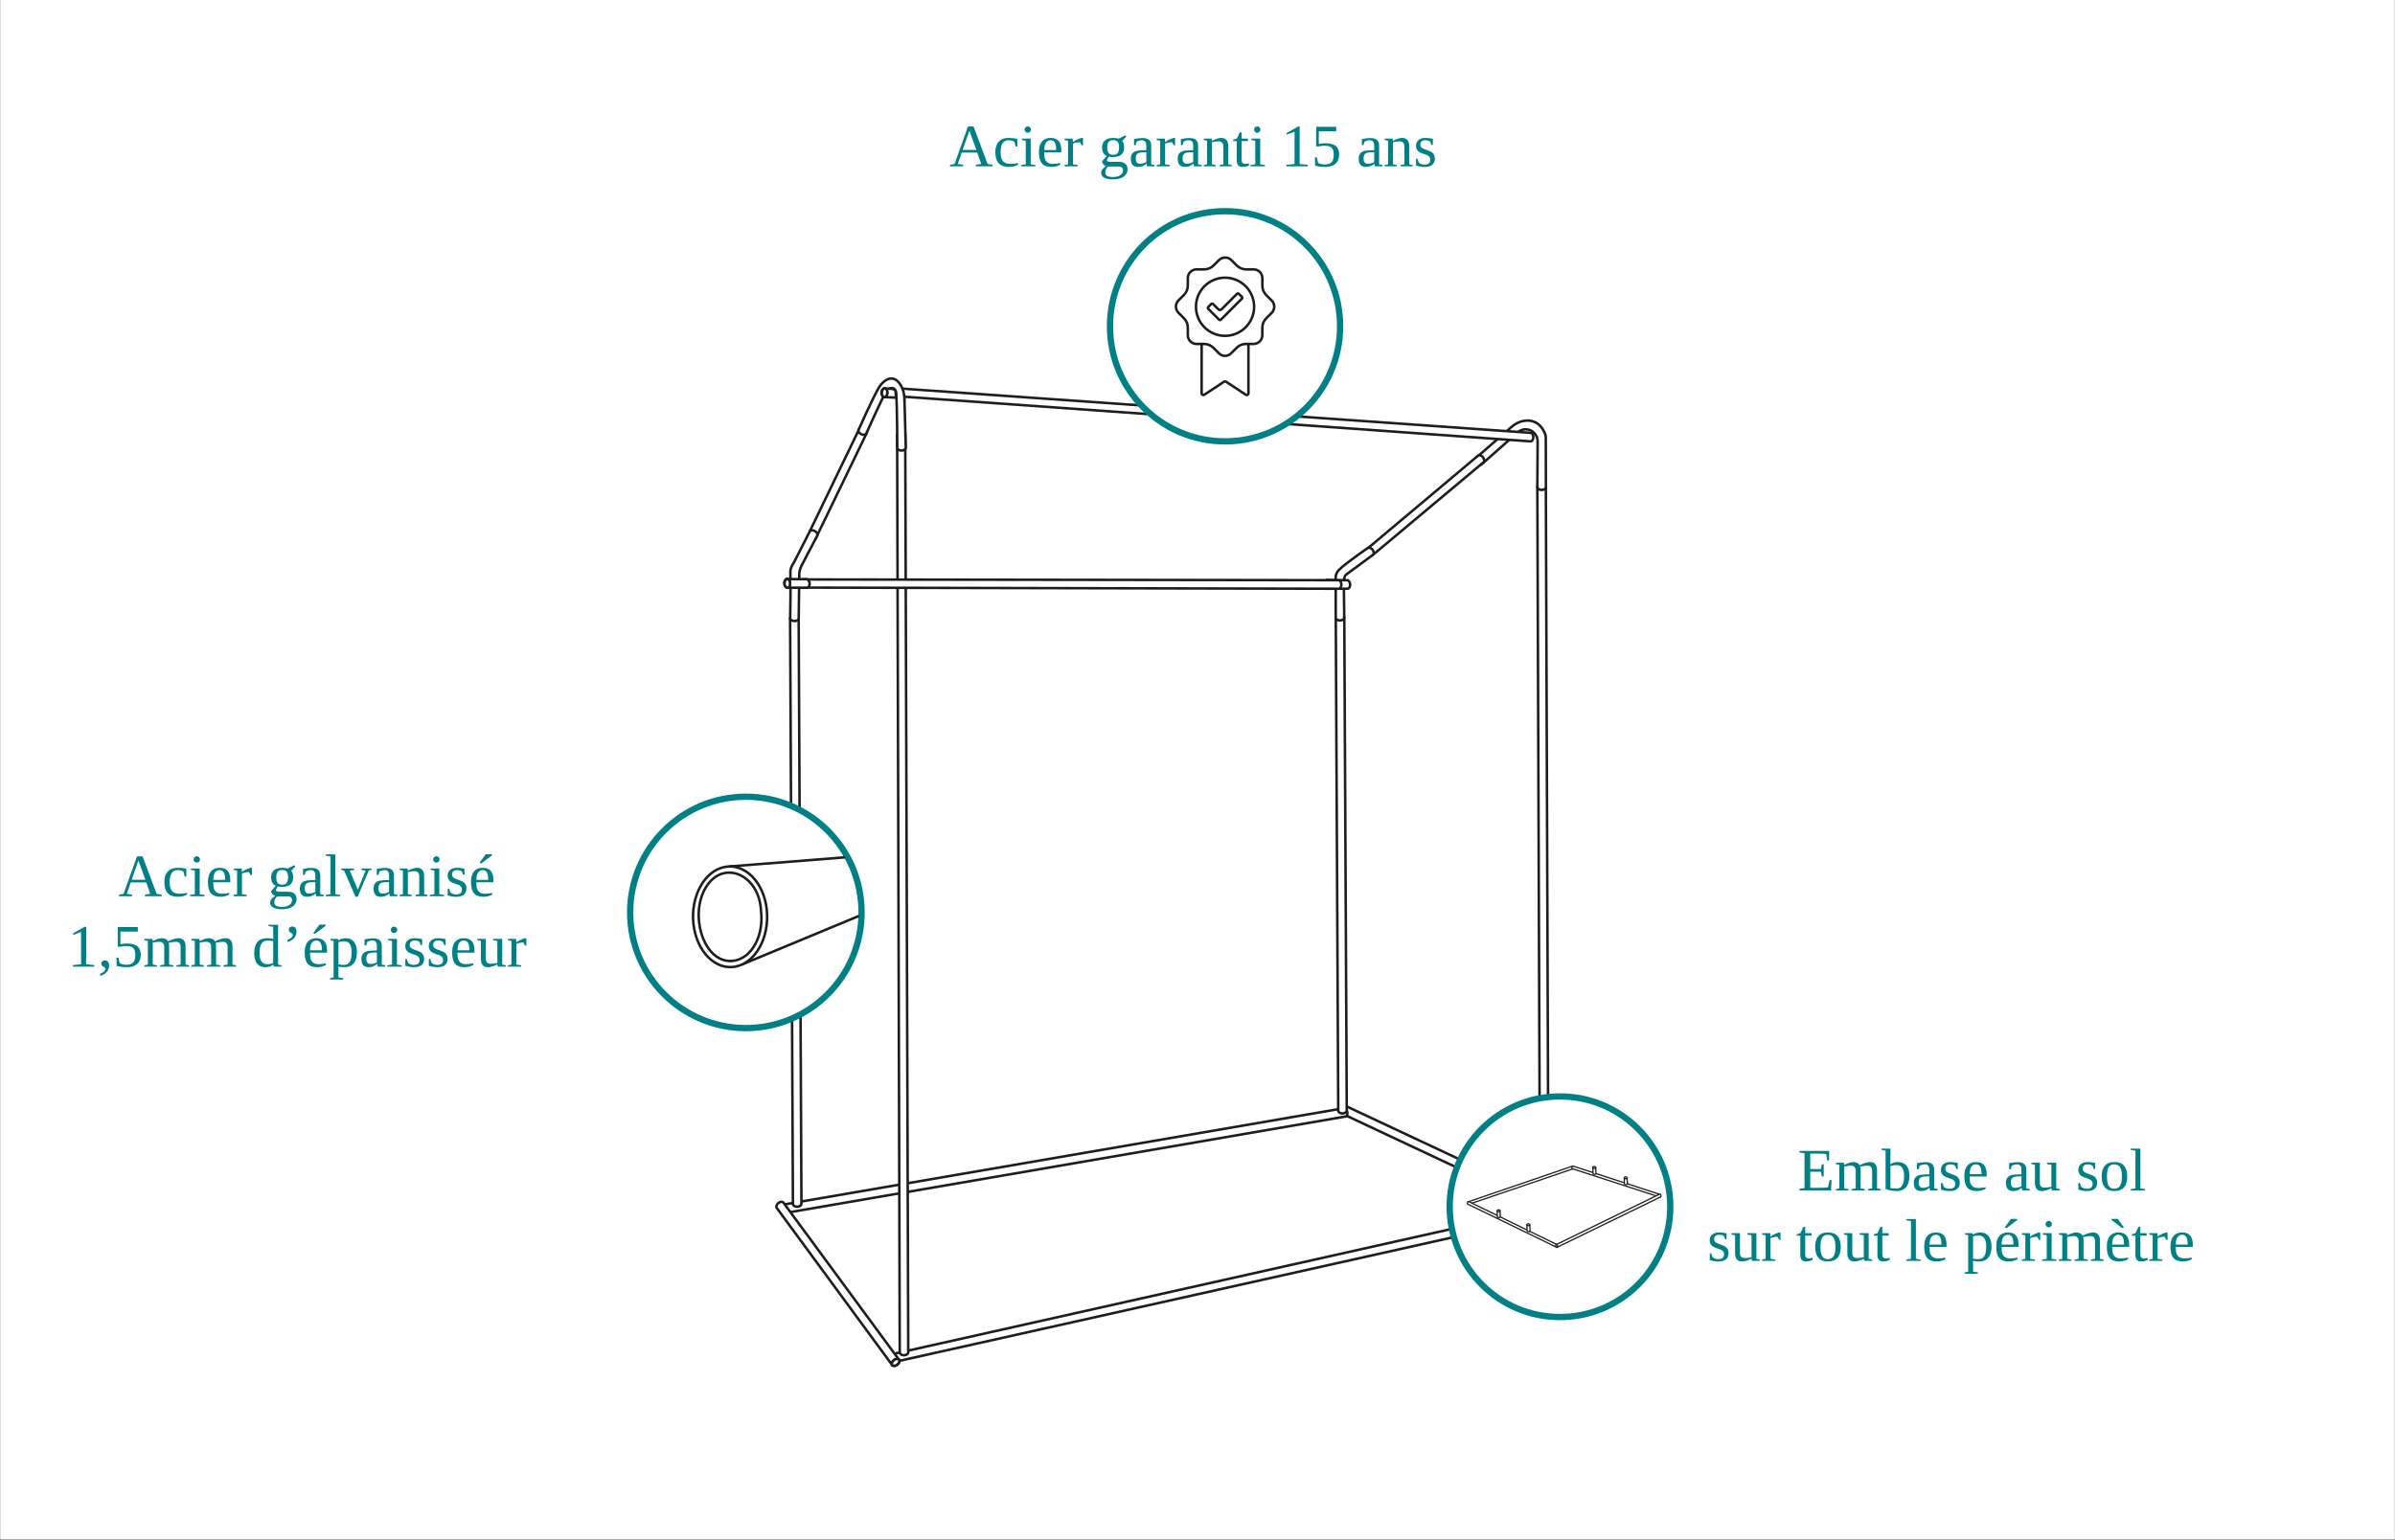 <svg xmlns="http://www.w3.org/2000/svg" xmlns:xlink="http://www.w3.org/1999/xlink" width="1600" viewBox="0 0 1200 771.75" height="1029" preserveAspectRatio="xMidYMid meet"><rect x="0" y="0" width="1200" height="771.75" fill="#333333" stroke="none"/><defs><g></g><clipPath id="9392e79cda"><path d="M 0.195 0 L 1199.805 0 L 1199.805 771.5 L 0.195 771.5 Z M 0.195 0 " clip-rule="nonzero"></path></clipPath></defs><g clip-path="url(#9392e79cda)"><path fill="#ffffff" d="M 0.195 0 L 1199.805 0 L 1199.805 771.5 L 0.195 771.5 Z M 0.195 0 " fill-opacity="1" fill-rule="nonzero"></path><path fill="#ffffff" d="M 0.195 0 L 1199.805 0 L 1199.805 771.5 L 0.195 771.5 Z M 0.195 0 " fill-opacity="1" fill-rule="nonzero"></path></g><path stroke-linecap="round" transform="matrix(2.521, 0, 0, 2.522, -470.912, -366.691)" fill-opacity="1" fill="#ffffff" fill-rule="nonzero" stroke-linejoin="round" d="M 365.71 415.799 L 495.38 386.859 C 495.679 386.77 495.83 386.33 495.699 385.88 C 495.58 385.43 495.23 385.131 494.929 385.23 L 364.801 414.36 " stroke="#1d1d1b" stroke-width="0.5" stroke-opacity="1" stroke-miterlimit="4"></path><path stroke-linecap="round" transform="matrix(2.521, 0, 0, 2.522, -470.912, -366.691)" fill-opacity="1" fill="#ffffff" fill-rule="nonzero" stroke-linejoin="round" d="M 497.14 385.299 L 453.8 364.97 C 453.51 364.851 453.12 365.111 452.94 365.54 C 452.76 365.971 452.85 366.42 453.14 366.53 L 496.47 386.88 " stroke="#1d1d1b" stroke-width="0.5" stroke-opacity="1" stroke-miterlimit="4"></path><path stroke-linecap="round" transform="matrix(2.521, 0, 0, 2.522, -470.912, -366.691)" fill-opacity="1" fill="#ffffff" fill-rule="nonzero" stroke-linejoin="round" d="M 496.27 385.88 C 496.449 385.44 496.84 385.18 497.14 385.299 C 497.44 385.42 497.529 385.87 497.35 386.3 C 497.17 386.74 496.779 387 496.48 386.88 C 496.18 386.76 496.09 386.31 496.27 385.88 " stroke="#1d1d1b" stroke-width="0.5" stroke-opacity="1" stroke-miterlimit="4"></path><path stroke-linecap="round" transform="matrix(2.521, 0, 0, 2.522, -470.912, -366.691)" fill-opacity="1" fill="#ffffff" fill-rule="nonzero" stroke-linejoin="round" d="M 496.27 385.88 C 496.46 385.45 496.851 385.18 497.13 385.29 C 497.41 385.4 497.5 385.829 497.309 386.271 C 497.12 386.7 496.741 386.969 496.449 386.859 C 496.16 386.749 496.081 386.31 496.27 385.88 Z M 496.27 385.88 " stroke="#1d1d1b" stroke-width="0.5" stroke-opacity="1" stroke-miterlimit="4"></path><path stroke-linecap="round" transform="matrix(2.521, 0, 0, 2.522, -470.912, -366.691)" fill-opacity="1" fill="#ffffff" fill-rule="nonzero" stroke-linejoin="round" d="M 492.34 242.21 L 492.861 385.701 C 492.879 386.02 493.281 386.251 493.75 386.231 C 494.22 386.21 494.581 385.93 494.55 385.62 L 494.031 242.18 " stroke="#1d1d1b" stroke-width="0.5" stroke-opacity="1" stroke-miterlimit="4"></path><path stroke-linecap="round" transform="matrix(2.521, 0, 0, 2.522, -470.912, -366.691)" fill-opacity="1" fill="#ffffff" fill-rule="nonzero" stroke-linejoin="round" d="M 493.849 231.53 C 493.97 231.81 494.02 232.12 494.02 232.42 L 494.04 242.169 C 494.06 242.481 493.69 242.75 493.22 242.76 C 492.751 242.77 492.36 242.53 492.34 242.21 L 492.4 233.13 C 492.4 231.81 491.341 230.69 490.02 230.719 C 489.971 230.719 489.91 230.719 489.861 230.719 C 489.329 230.75 488.83 230.97 488.431 231.321 L 481.29 237.65 C 481.059 237.87 480.619 237.77 480.3 237.43 C 479.979 237.09 479.91 236.63 480.13 236.41 L 487.2 230.25 C 487.959 229.579 488.9 229.11 489.91 229 C 491.21 228.85 492.85 229.231 493.849 231.53 Z M 493.849 231.53 " stroke="#1d1d1b" stroke-width="0.5" stroke-opacity="1" stroke-miterlimit="4"></path><path stroke-linecap="round" transform="matrix(2.521, 0, 0, 2.522, -470.912, -366.691)" fill-opacity="1" fill="#ffffff" fill-rule="nonzero" stroke-linejoin="round" d="M 459.68 255.65 L 481.62 237.28 C 481.86 237.08 481.82 236.609 481.52 236.25 C 481.23 235.88 480.79 235.75 480.55 235.96 L 458.511 254.47 " stroke="#1d1d1b" stroke-width="0.5" stroke-opacity="1" stroke-miterlimit="4"></path><path stroke-linecap="round" transform="matrix(2.521, 0, 0, 2.522, -470.912, -366.691)" fill-opacity="1" fill="#ffffff" fill-rule="nonzero" stroke-linejoin="round" d="M 343.629 386.32 L 454.231 367.28 C 454.53 367.19 454.68 366.75 454.55 366.301 C 454.431 365.85 454.08 365.551 453.78 365.65 L 342.87 384.72 " stroke="#1d1d1b" stroke-width="0.5" stroke-opacity="1" stroke-miterlimit="4"></path><path stroke-linecap="round" transform="matrix(2.521, 0, 0, 2.522, -470.912, -366.691)" fill-opacity="1" fill="#ffffff" fill-rule="nonzero" stroke-linejoin="round" d="M 365.45 415.59 L 342.48 384.37 C 342.27 384.141 341.81 384.2 341.451 384.509 C 341.101 384.821 340.98 385.261 341.2 385.49 L 364.15 416.72 " stroke="#1d1d1b" stroke-width="0.5" stroke-opacity="1" stroke-miterlimit="4"></path><path stroke-linecap="round" transform="matrix(2.521, 0, 0, 2.522, -470.912, -366.691)" fill-opacity="1" fill="#ffffff" fill-rule="nonzero" stroke-linejoin="round" d="M 364.41 415.73 C 364.77 415.42 365.23 415.359 365.45 415.59 C 365.67 415.819 365.551 416.27 365.19 416.58 C 364.83 416.89 364.37 416.95 364.15 416.72 C 363.93 416.479 364.051 416.039 364.41 415.73 " stroke="#1d1d1b" stroke-width="0.5" stroke-opacity="1" stroke-miterlimit="4"></path><path stroke-linecap="round" transform="matrix(2.521, 0, 0, 2.522, -470.912, -366.691)" fill-opacity="1" fill="#ffffff" fill-rule="nonzero" stroke-linejoin="round" d="M 364.41 415.73 C 364.77 415.42 365.23 415.359 365.441 415.579 C 365.65 415.799 365.531 416.23 365.169 416.54 C 364.81 416.85 364.35 416.91 364.141 416.69 C 363.93 416.47 364.051 416.039 364.41 415.73 Z M 364.41 415.73 " stroke="#1d1d1b" stroke-width="0.5" stroke-opacity="1" stroke-miterlimit="4"></path><path stroke-linecap="round" transform="matrix(2.521, 0, 0, 2.522, -470.912, -366.691)" fill-opacity="1" fill="#ffffff" fill-rule="nonzero" stroke-linejoin="round" d="M 343.829 268.249 L 344.39 384.68 C 344.41 385 344.81 385.23 345.28 385.21 C 345.751 385.189 346.11 384.911 346.081 384.599 L 345.531 268.249 " stroke="#1d1d1b" stroke-width="0.5" stroke-opacity="1" stroke-miterlimit="4"></path><path stroke-linecap="round" transform="matrix(2.521, 0, 0, 2.522, -470.912, -366.691)" fill-opacity="1" fill="#ffffff" fill-rule="nonzero" stroke-linejoin="round" d="M 452.28 268.17 L 452.769 366.139 C 452.79 366.46 453.189 366.689 453.66 366.669 C 454.13 366.651 454.489 366.37 454.46 366.06 L 453.97 268.09 " stroke="#1d1d1b" stroke-width="0.5" stroke-opacity="1" stroke-miterlimit="4"></path><path stroke-linecap="round" transform="matrix(2.521, 0, 0, 2.522, -470.912, -366.691)" fill-opacity="1" fill="#ffffff" fill-rule="nonzero" stroke-linejoin="round" d="M 365.1 231.75 L 365.62 414.19 C 365.641 414.51 366.04 414.74 366.51 414.72 C 366.979 414.699 367.34 414.421 367.309 414.111 L 366.71 231.761 " stroke="#1d1d1b" stroke-width="0.5" stroke-opacity="1" stroke-miterlimit="4"></path><path stroke-linecap="round" transform="matrix(2.521, 0, 0, 2.522, -470.912, -366.691)" fill-opacity="1" fill="#ffffff" fill-rule="nonzero" stroke-linejoin="round" d="M 459.58 254.62 C 459.281 254.261 458.85 254.13 458.61 254.33 C 458.61 254.33 454.2 257.329 452.87 258.69 C 452.54 259.03 452.17 259.679 452.271 260.47 L 452.271 268.17 C 452.291 268.49 452.69 268.72 453.16 268.7 C 453.629 268.68 453.991 268.4 453.96 268.09 L 453.88 261.109 C 453.88 260.71 453.97 259.85 454.3 259.621 L 459.67 255.65 C 459.91 255.45 459.869 254.979 459.57 254.62 Z M 459.58 254.62 " stroke="#1d1d1b" stroke-width="0.5" stroke-opacity="1" stroke-miterlimit="4"></path><path stroke-linecap="round" transform="matrix(2.521, 0, 0, 2.522, -470.912, -366.691)" fill-opacity="1" fill="#ffffff" fill-rule="nonzero" stroke-linejoin="round" d="M 450.771 262.391 L 454.651 262.391 C 454.961 262.35 455.181 261.94 455.129 261.47 C 455.08 260.999 454.79 260.66 454.48 260.7 L 450.589 260.68 " stroke="#1d1d1b" stroke-width="0.5" stroke-opacity="1" stroke-miterlimit="4"></path><path stroke-linecap="round" transform="matrix(2.521, 0, 0, 2.522, -470.912, -366.691)" fill-opacity="1" fill="#ffffff" fill-rule="nonzero" stroke-linejoin="round" d="M 451.26 261.459 C 451.31 261.93 451.09 262.35 450.771 262.391 C 450.45 262.429 450.16 262.081 450.11 261.6 C 450.059 261.13 450.279 260.71 450.6 260.669 C 450.919 260.631 451.211 260.979 451.26 261.459 " stroke="#1d1d1b" stroke-width="0.5" stroke-opacity="1" stroke-miterlimit="4"></path><path stroke-linecap="round" transform="matrix(2.521, 0, 0, 2.522, -470.912, -366.691)" fill-opacity="1" fill="#ffffff" fill-rule="nonzero" stroke-linejoin="round" d="M 451.27 261.459 C 451.31 261.93 451.101 262.35 450.791 262.391 C 450.479 262.429 450.21 262.081 450.169 261.61 C 450.131 261.14 450.34 260.721 450.65 260.68 C 450.95 260.64 451.229 260.99 451.27 261.459 Z M 451.27 261.459 " stroke="#1d1d1b" stroke-width="0.5" stroke-opacity="1" stroke-miterlimit="4"></path><path stroke-linecap="round" transform="matrix(2.521, 0, 0, 2.522, -470.912, -366.691)" fill-opacity="1" fill="#ffffff" fill-rule="nonzero" stroke-linejoin="round" d="M 347 262.171 L 452.859 262.4 C 453.18 262.38 453.409 261.98 453.389 261.511 C 453.371 261.04 453.1 260.68 452.78 260.7 L 346.42 260.55 " stroke="#1d1d1b" stroke-width="0.5" stroke-opacity="1" stroke-miterlimit="4"></path><path stroke-linecap="round" transform="matrix(2.521, 0, 0, 2.522, -470.912, -366.691)" fill-opacity="1" fill="#ffffff" fill-rule="nonzero" stroke-linejoin="round" d="M 365.83 224.19 L 491.01 233.11 C 491.33 233.09 491.561 232.69 491.54 232.221 C 491.52 231.75 491.251 231.39 490.93 231.41 L 365.259 222.569 " stroke="#1d1d1b" stroke-width="0.5" stroke-opacity="1" stroke-miterlimit="4"></path><path stroke-linecap="round" transform="matrix(2.521, 0, 0, 2.522, -470.912, -366.691)" fill-opacity="1" fill="#ffffff" fill-rule="nonzero" stroke-linejoin="round" d="M 348.87 252.501 L 359.091 231.379 C 359.219 231.09 358.97 230.699 358.55 230.499 C 358.121 230.3 357.681 230.38 357.55 230.67 L 347.709 251.051 " stroke="#1d1d1b" stroke-width="0.5" stroke-opacity="1" stroke-miterlimit="4"></path><path stroke-linecap="round" transform="matrix(2.521, 0, 0, 2.522, -470.912, -366.691)" fill-opacity="1" fill="#ffffff" fill-rule="nonzero" stroke-linejoin="round" d="M 348.71 250.91 C 348.29 250.701 347.839 250.759 347.709 251.051 L 344.59 257.181 C 344.59 257.181 343.84 258.18 343.88 259.089 C 343.98 261.34 343.84 268.26 343.84 268.26 C 343.849 268.579 344.24 268.83 344.709 268.82 C 345.18 268.82 345.549 268.559 345.54 268.24 L 345.65 259.46 C 345.65 258.92 345.85 258.37 346.05 257.91 L 349.229 251.821 C 349.37 251.529 349.13 251.13 348.71 250.921 Z M 348.71 250.91 " stroke="#1d1d1b" stroke-width="0.5" stroke-opacity="1" stroke-miterlimit="4"></path><path stroke-linecap="round" transform="matrix(2.521, 0, 0, 2.522, -470.912, -366.691)" fill-opacity="1" fill="#ffffff" fill-rule="nonzero" stroke-linejoin="round" d="M 343.34 262.191 L 347.22 262.191 C 347.53 262.15 347.75 261.74 347.7 261.27 C 347.65 260.8 347.361 260.46 347.051 260.501 L 343.16 260.48 " stroke="#1d1d1b" stroke-width="0.5" stroke-opacity="1" stroke-miterlimit="4"></path><path stroke-linecap="round" transform="matrix(2.521, 0, 0, 2.522, -470.912, -366.691)" fill-opacity="1" fill="#ffffff" fill-rule="nonzero" stroke-linejoin="round" d="M 343.829 261.26 C 343.88 261.731 343.66 262.15 343.34 262.191 C 343.02 262.229 342.731 261.879 342.68 261.401 C 342.63 260.93 342.85 260.51 343.171 260.47 C 343.49 260.429 343.78 260.779 343.829 261.26 " stroke="#1d1d1b" stroke-width="0.5" stroke-opacity="1" stroke-miterlimit="4"></path><path stroke-linecap="round" transform="matrix(2.521, 0, 0, 2.522, -470.912, -366.691)" fill-opacity="1" fill="#ffffff" fill-rule="nonzero" stroke-linejoin="round" d="M 343.829 261.26 C 343.87 261.731 343.66 262.15 343.35 262.191 C 343.041 262.229 342.769 261.879 342.731 261.41 C 342.69 260.941 342.9 260.521 343.209 260.48 C 343.51 260.44 343.791 260.79 343.829 261.26 Z M 343.829 261.26 " stroke="#1d1d1b" stroke-width="0.5" stroke-opacity="1" stroke-miterlimit="4"></path><path stroke-linecap="round" transform="matrix(2.521, 0, 0, 2.522, -470.912, -366.691)" fill-opacity="1" fill="#ffffff" fill-rule="nonzero" stroke-linejoin="round" d="M 365.899 222.091 C 366.33 222.85 366.521 223.72 366.55 224.6 L 366.82 234.331 C 366.84 234.64 366.48 234.919 366.02 234.939 C 365.551 234.96 365.149 234.73 365.129 234.41 C 365.129 234.41 365.111 226.1 364.911 223.541 C 364.79 221.92 363.209 222.61 362.971 223.05 C 361.871 225.05 358.981 231.52 358.981 231.52 C 358.86 231.81 358.41 231.891 357.98 231.689 C 357.55 231.489 357.31 231.101 357.44 230.809 C 357.44 230.809 360.319 224.32 361.54 222.3 C 362.111 221.37 364.23 219.13 365.899 222.091 Z M 365.899 222.091 " stroke="#1d1d1b" stroke-width="0.5" stroke-opacity="1" stroke-miterlimit="4"></path><path stroke-linecap="round" transform="matrix(2.521, 0, 0, 2.522, -470.912, -366.691)" fill-opacity="1" fill="#ffffff" fill-rule="nonzero" stroke-linejoin="round" d="M 364.87 224.421 L 362.59 224.311 L 362.59 222.6 C 362.59 222.6 364.11 222.679 364.11 222.679 C 364.5 222.699 364.81 223.009 364.819 223.4 Z M 364.87 224.421 " stroke="#1d1d1b" stroke-width="0.5" stroke-opacity="1" stroke-miterlimit="4"></path><path stroke-linecap="round" transform="matrix(2.521, 0, 0, 2.522, -470.912, -366.691)" fill-opacity="1" fill="#ffffff" fill-rule="nonzero" stroke-linejoin="round" d="M 363.15 223.42 C 363.15 223.891 362.899 224.29 362.58 224.3 C 362.259 224.311 362.001 223.94 361.99 223.46 C 361.99 222.98 362.239 222.589 362.56 222.58 C 362.879 222.569 363.14 222.94 363.15 223.42 " stroke="#1d1d1b" stroke-width="0.5" stroke-opacity="1" stroke-miterlimit="4"></path><path stroke-linecap="round" transform="matrix(2.521, 0, 0, 2.522, -470.912, -366.691)" fill-opacity="1" fill="#ffffff" fill-rule="nonzero" stroke-linejoin="round" d="M 363.15 223.42 C 363.15 223.891 362.899 224.29 362.6 224.311 C 362.3 224.331 362.05 223.96 362.05 223.48 C 362.05 223.009 362.3 222.61 362.6 222.589 C 362.91 222.569 363.15 222.94 363.15 223.42 Z M 363.15 223.42 " stroke="#1d1d1b" stroke-width="0.5" stroke-opacity="1" stroke-miterlimit="4"></path><path stroke-linecap="round" transform="matrix(2.521, 0, 0, 2.522, -470.912, -366.691)" fill-opacity="1" fill="#ffffff" fill-rule="nonzero" stroke-linejoin="round" d="M 358.031 326.719 C 358.031 339.419 347.729 349.711 335.04 349.711 C 322.35 349.711 312.041 339.41 312.041 326.719 C 312.041 314.03 322.34 303.73 335.04 303.73 C 347.74 303.73 358.031 314.019 358.031 326.719 Z M 358.031 326.719 " stroke="#008085" stroke-width="1.25" stroke-opacity="1" stroke-miterlimit="4"></path><path stroke-linecap="round" transform="matrix(2.521, 0, 0, 2.522, -470.912, -366.691)" fill="none" stroke-linejoin="round" d="M 357.34 327.489 L 334.331 337.04 L 331.89 317.579 L 354.54 315.79 " stroke="#1d1d1b" stroke-width="0.5" stroke-opacity="1" stroke-miterlimit="4"></path><path stroke-linecap="round" transform="matrix(2.521, 0, 0, 2.522, -470.912, -366.691)" fill-opacity="1" fill="#ffffff" fill-rule="nonzero" stroke-linejoin="round" d="M 339.19 326.23 C 339.76 331.7 336.96 336.75 332.941 337.5 C 328.92 338.25 325.181 334.41 324.61 328.939 C 324.04 323.469 326.84 318.421 330.87 317.68 C 334.89 316.93 338.631 320.76 339.199 326.23 Z M 339.19 326.23 " stroke="#1d1d1b" stroke-width="0.5" stroke-opacity="1" stroke-miterlimit="4"></path><path stroke-linecap="round" transform="matrix(2.521, 0, 0, 2.522, -470.912, -366.691)" fill-opacity="1" fill="#ffffff" fill-rule="nonzero" stroke-linejoin="round" d="M 338.049 326.499 C 338.61 331.3 336.289 335.59 332.91 336.279 C 329.24 337.04 326.299 333.471 325.74 328.661 C 325.181 323.86 327.48 319.48 330.88 318.881 C 334.27 318.28 337.86 321.4 338.049 326.49 Z M 338.049 326.499 " stroke="#1d1d1b" stroke-width="0.5" stroke-opacity="1" stroke-miterlimit="4"></path><g fill="#008085" fill-opacity="1"><g transform="translate(59.362, 449.174)"><g><path d="M 6.812 -0.781 L 6.812 0 L 0.297 0 L 0.297 -0.781 L 2.547 -1.188 L 9.297 -19.969 L 12.094 -19.969 L 19.109 -1.188 L 21.625 -0.781 L 21.625 0 L 13.25 0 L 13.25 -0.781 L 15.906 -1.188 L 13.938 -6.891 L 6.141 -6.891 L 4.156 -1.188 Z M 9.984 -17.844 L 6.594 -8.234 L 13.484 -8.234 Z M 9.984 -17.844 "></path></g></g></g><g fill="#008085" fill-opacity="1"><g transform="translate(81.196, 449.174)"><g><path d="M 12.5 -0.844 C 12.008 -0.488 11.344 -0.207 10.5 0 C 9.656 0.195 8.789 0.297 7.906 0.297 C 3.406 0.297 1.156 -2.148 1.156 -7.047 C 1.156 -9.359 1.727 -11.133 2.875 -12.375 C 4.02 -13.625 5.66 -14.25 7.797 -14.25 C 9.129 -14.25 10.582 -14.098 12.156 -13.797 L 12.156 -9.922 L 11.344 -9.922 L 10.703 -12.375 C 9.891 -12.844 8.91 -13.078 7.766 -13.078 C 5.129 -13.078 3.812 -11.066 3.812 -7.047 C 3.812 -4.961 4.211 -3.473 5.016 -2.578 C 5.816 -1.68 7.062 -1.234 8.75 -1.234 C 10.188 -1.234 11.438 -1.398 12.5 -1.734 Z M 12.5 -0.844 "></path></g></g></g><g fill="#008085" fill-opacity="1"><g transform="translate(94.616, 449.174)"><g><path d="M 5.594 -18.422 C 5.594 -17.984 5.438 -17.609 5.125 -17.297 C 4.812 -16.984 4.43 -16.828 3.984 -16.828 C 3.555 -16.828 3.18 -16.984 2.859 -17.297 C 2.547 -17.609 2.391 -17.984 2.391 -18.422 C 2.391 -18.859 2.547 -19.234 2.859 -19.547 C 3.18 -19.867 3.555 -20.031 3.984 -20.031 C 4.43 -20.031 4.812 -19.867 5.125 -19.547 C 5.438 -19.234 5.594 -18.859 5.594 -18.422 Z M 5.453 -1.031 L 7.828 -0.672 L 7.828 0 L 0.641 0 L 0.641 -0.672 L 3 -1.031 L 3 -12.844 L 1.031 -13.219 L 1.031 -13.891 L 5.453 -13.891 Z M 5.453 -1.031 "></path></g></g></g><g fill="#008085" fill-opacity="1"><g transform="translate(103.016, 449.174)"><g><path d="M 3.844 -6.984 L 3.844 -6.719 C 3.844 -5.363 3.988 -4.305 4.281 -3.547 C 4.582 -2.797 5.047 -2.223 5.672 -1.828 C 6.305 -1.43 7.129 -1.234 8.141 -1.234 C 8.672 -1.234 9.301 -1.273 10.031 -1.359 C 10.758 -1.453 11.359 -1.555 11.828 -1.672 L 11.828 -0.844 C 11.359 -0.539 10.719 -0.273 9.906 -0.047 C 9.094 0.18 8.266 0.297 7.422 0.297 C 5.266 0.297 3.688 -0.281 2.688 -1.438 C 1.688 -2.602 1.188 -4.473 1.188 -7.047 C 1.188 -9.461 1.691 -11.266 2.703 -12.453 C 3.711 -13.648 5.16 -14.25 7.047 -14.25 C 10.598 -14.25 12.375 -12.234 12.375 -8.203 L 12.375 -6.984 Z M 7.047 -13.078 C 6.023 -13.078 5.238 -12.66 4.688 -11.828 C 4.145 -11.004 3.875 -9.785 3.875 -8.172 L 9.812 -8.172 C 9.812 -9.93 9.582 -11.188 9.125 -11.938 C 8.676 -12.695 7.984 -13.078 7.047 -13.078 Z M 7.047 -13.078 "></path></g></g></g><g fill="#008085" fill-opacity="1"><g transform="translate(116.436, 449.174)"><g><path d="M 9.812 -14.25 L 9.812 -10.5 L 9.172 -10.5 L 8.312 -12.125 C 7.82 -12.125 7.238 -12.055 6.562 -11.922 C 5.883 -11.797 5.301 -11.625 4.812 -11.406 L 4.812 -1.031 L 7.188 -0.672 L 7.188 0 L 0.609 0 L 0.609 -0.672 L 2.359 -1.031 L 2.359 -12.844 L 0.609 -13.219 L 0.609 -13.891 L 4.656 -13.891 L 4.781 -12.156 C 5.375 -12.645 6.176 -13.113 7.188 -13.562 C 8.195 -14.02 9 -14.25 9.594 -14.25 Z M 9.812 -14.25 "></path></g></g></g><g fill="#008085" fill-opacity="1"><g transform="translate(126.504, 449.174)"><g></g></g></g><g fill="#008085" fill-opacity="1"><g transform="translate(134.063, 449.174)"><g><path d="M 12.844 -9.5 C 12.844 -7.906 12.363 -6.695 11.406 -5.875 C 10.457 -5.062 9.086 -4.656 7.297 -4.656 C 6.484 -4.656 5.734 -4.727 5.047 -4.875 L 4.125 -2.938 C 4.156 -2.77 4.348 -2.613 4.703 -2.469 C 5.055 -2.32 5.5 -2.25 6.031 -2.25 L 10.125 -2.25 C 11.625 -2.25 12.734 -1.922 13.453 -1.266 C 14.18 -0.617 14.547 0.273 14.547 1.422 C 14.547 2.453 14.258 3.348 13.688 4.109 C 13.113 4.879 12.27 5.473 11.156 5.891 C 10.039 6.316 8.691 6.531 7.109 6.531 C 5.211 6.531 3.77 6.238 2.781 5.656 C 1.789 5.07 1.297 4.242 1.297 3.172 C 1.297 2.648 1.473 2.133 1.828 1.625 C 2.18 1.125 2.832 0.535 3.781 -0.141 C 3.219 -0.328 2.742 -0.645 2.359 -1.094 C 1.973 -1.551 1.781 -2.039 1.781 -2.562 L 4.125 -5.203 C 2.562 -5.93 1.781 -7.363 1.781 -9.5 C 1.781 -11.008 2.258 -12.176 3.219 -13 C 4.188 -13.832 5.586 -14.25 7.422 -14.25 C 7.785 -14.25 8.25 -14.211 8.812 -14.141 C 9.383 -14.066 9.82 -13.984 10.125 -13.891 L 13.391 -15.531 L 13.906 -14.891 L 11.859 -12.766 C 12.516 -12.023 12.844 -10.938 12.844 -9.5 Z M 12.25 1.875 C 12.25 1.312 12.07 0.875 11.719 0.562 C 11.375 0.25 10.852 0.094 10.156 0.094 L 4.781 0.094 C 4.375 0.445 4.035 0.895 3.766 1.438 C 3.504 1.988 3.375 2.5 3.375 2.969 C 3.375 3.812 3.68 4.414 4.297 4.781 C 4.91 5.156 5.848 5.344 7.109 5.344 C 8.754 5.344 10.02 5.035 10.906 4.422 C 11.801 3.816 12.25 2.969 12.25 1.875 Z M 7.328 -5.781 C 8.398 -5.781 9.16 -6.086 9.609 -6.703 C 10.055 -7.316 10.281 -8.25 10.281 -9.5 C 10.281 -10.812 10.047 -11.742 9.578 -12.297 C 9.117 -12.848 8.379 -13.125 7.359 -13.125 C 6.328 -13.125 5.566 -12.844 5.078 -12.281 C 4.598 -11.727 4.359 -10.801 4.359 -9.5 C 4.359 -8.195 4.594 -7.25 5.062 -6.656 C 5.539 -6.07 6.297 -5.781 7.328 -5.781 Z M 7.328 -5.781 "></path></g></g></g><g fill="#008085" fill-opacity="1"><g transform="translate(149.18, 449.174)"><g><path d="M 6.875 -14.188 C 8.383 -14.188 9.492 -13.875 10.203 -13.25 C 10.922 -12.633 11.281 -11.688 11.281 -10.406 L 11.281 -1.031 L 13.016 -0.672 L 13.016 0 L 9.203 0 L 8.922 -1.391 C 7.797 -0.266 6.363 0.297 4.625 0.297 C 2.25 0.297 1.062 -1.082 1.062 -3.844 C 1.062 -4.77 1.238 -5.535 1.594 -6.141 C 1.957 -6.742 2.531 -7.203 3.312 -7.516 C 4.102 -7.836 5.25 -8.016 6.75 -8.047 L 8.828 -8.109 L 8.828 -10.281 C 8.828 -11.238 8.648 -11.941 8.297 -12.391 C 7.953 -12.848 7.414 -13.078 6.688 -13.078 C 5.707 -13.078 4.805 -12.844 3.984 -12.375 L 3.484 -10.656 L 2.656 -10.656 L 2.656 -13.672 C 4.25 -14.016 5.656 -14.188 6.875 -14.188 Z M 8.828 -7.078 L 6.891 -7.016 C 5.578 -6.961 4.688 -6.703 4.219 -6.234 C 3.75 -5.773 3.516 -5.004 3.516 -3.922 C 3.516 -2.191 4.219 -1.328 5.625 -1.328 C 6.289 -1.328 6.867 -1.398 7.359 -1.547 C 7.848 -1.703 8.336 -1.898 8.828 -2.141 Z M 8.828 -7.078 "></path></g></g></g><g fill="#008085" fill-opacity="1"><g transform="translate(162.6, 449.174)"><g><path d="M 5.422 -1.031 L 7.797 -0.672 L 7.797 0 L 0.609 0 L 0.609 -0.672 L 2.969 -1.031 L 2.969 -19.969 L 0.609 -20.328 L 0.609 -20.984 L 5.422 -20.984 Z M 5.422 -1.031 "></path></g></g></g><g fill="#008085" fill-opacity="1"><g transform="translate(171, 449.174)"><g><path d="M 8.234 0.297 L 7.141 0.297 L 1.422 -12.844 L 0 -13.219 L 0 -13.891 L 6.469 -13.891 L 6.469 -13.219 L 4.266 -12.828 L 8.312 -3.234 L 12.188 -12.844 L 9.984 -13.219 L 9.984 -13.891 L 15.125 -13.891 L 15.125 -13.219 L 13.797 -12.906 Z M 8.234 0.297 "></path></g></g></g><g fill="#008085" fill-opacity="1"><g transform="translate(186.117, 449.174)"><g><path d="M 6.875 -14.188 C 8.383 -14.188 9.492 -13.875 10.203 -13.25 C 10.922 -12.633 11.281 -11.688 11.281 -10.406 L 11.281 -1.031 L 13.016 -0.672 L 13.016 0 L 9.203 0 L 8.922 -1.391 C 7.797 -0.266 6.363 0.297 4.625 0.297 C 2.25 0.297 1.062 -1.082 1.062 -3.844 C 1.062 -4.77 1.238 -5.535 1.594 -6.141 C 1.957 -6.742 2.531 -7.203 3.312 -7.516 C 4.102 -7.836 5.25 -8.016 6.75 -8.047 L 8.828 -8.109 L 8.828 -10.281 C 8.828 -11.238 8.648 -11.941 8.297 -12.391 C 7.953 -12.848 7.414 -13.078 6.688 -13.078 C 5.707 -13.078 4.805 -12.844 3.984 -12.375 L 3.484 -10.656 L 2.656 -10.656 L 2.656 -13.672 C 4.25 -14.016 5.656 -14.188 6.875 -14.188 Z M 8.828 -7.078 L 6.891 -7.016 C 5.578 -6.961 4.688 -6.703 4.219 -6.234 C 3.75 -5.773 3.516 -5.004 3.516 -3.922 C 3.516 -2.191 4.219 -1.328 5.625 -1.328 C 6.289 -1.328 6.867 -1.398 7.359 -1.547 C 7.848 -1.703 8.336 -1.898 8.828 -2.141 Z M 8.828 -7.078 "></path></g></g></g><g fill="#008085" fill-opacity="1"><g transform="translate(199.537, 449.174)"><g><path d="M 4.781 -12.766 C 5.539 -13.191 6.348 -13.547 7.203 -13.828 C 8.066 -14.109 8.781 -14.25 9.344 -14.25 C 10.551 -14.25 11.457 -13.898 12.062 -13.203 C 12.676 -12.504 12.984 -11.488 12.984 -10.156 L 12.984 -1.031 L 14.672 -0.672 L 14.672 0 L 8.688 0 L 8.688 -0.672 L 10.531 -1.031 L 10.531 -9.891 C 10.531 -10.711 10.328 -11.359 9.922 -11.828 C 9.523 -12.297 8.91 -12.531 8.078 -12.531 C 7.191 -12.531 6.102 -12.383 4.812 -12.094 L 4.812 -1.031 L 6.688 -0.672 L 6.688 0 L 0.688 0 L 0.688 -0.672 L 2.359 -1.031 L 2.359 -12.844 L 0.688 -13.219 L 0.688 -13.891 L 4.656 -13.891 Z M 4.781 -12.766 "></path></g></g></g><g fill="#008085" fill-opacity="1"><g transform="translate(214.654, 449.174)"><g><path d="M 5.594 -18.422 C 5.594 -17.984 5.438 -17.609 5.125 -17.297 C 4.812 -16.984 4.43 -16.828 3.984 -16.828 C 3.555 -16.828 3.18 -16.984 2.859 -17.297 C 2.547 -17.609 2.391 -17.984 2.391 -18.422 C 2.391 -18.859 2.547 -19.234 2.859 -19.547 C 3.18 -19.867 3.555 -20.031 3.984 -20.031 C 4.43 -20.031 4.812 -19.867 5.125 -19.547 C 5.438 -19.234 5.594 -18.859 5.594 -18.422 Z M 5.453 -1.031 L 7.828 -0.672 L 7.828 0 L 0.641 0 L 0.641 -0.672 L 3 -1.031 L 3 -12.844 L 1.031 -13.219 L 1.031 -13.891 L 5.453 -13.891 Z M 5.453 -1.031 "></path></g></g></g><g fill="#008085" fill-opacity="1"><g transform="translate(223.054, 449.174)"><g><path d="M 10.672 -3.906 C 10.672 -2.52 10.234 -1.473 9.359 -0.766 C 8.492 -0.055 7.211 0.297 5.516 0.297 C 4.816 0.297 4.051 0.223 3.219 0.078 C 2.395 -0.066 1.742 -0.227 1.266 -0.406 L 1.266 -3.812 L 1.938 -3.812 L 2.656 -1.875 C 3.395 -1.207 4.352 -0.875 5.531 -0.875 C 7.445 -0.875 8.406 -1.691 8.406 -3.328 C 8.406 -4.523 7.648 -5.379 6.141 -5.891 L 4.828 -6.328 C 3.836 -6.648 3.113 -6.977 2.656 -7.312 C 2.207 -7.645 1.859 -8.055 1.609 -8.547 C 1.359 -9.035 1.234 -9.625 1.234 -10.312 C 1.234 -11.531 1.648 -12.488 2.484 -13.188 C 3.316 -13.895 4.441 -14.25 5.859 -14.25 C 6.879 -14.25 8.148 -14.098 9.672 -13.797 L 9.672 -10.766 L 8.984 -10.766 L 8.359 -12.375 C 7.836 -12.844 7.016 -13.078 5.891 -13.078 C 5.098 -13.078 4.488 -12.879 4.062 -12.484 C 3.645 -12.086 3.438 -11.555 3.438 -10.891 C 3.438 -10.328 3.625 -9.852 4 -9.469 C 4.383 -9.082 4.961 -8.766 5.734 -8.516 C 7.18 -8.016 8.125 -7.648 8.562 -7.422 C 9.008 -7.203 9.383 -6.926 9.688 -6.594 C 10 -6.258 10.238 -5.879 10.406 -5.453 C 10.582 -5.035 10.672 -4.52 10.672 -3.906 Z M 10.672 -3.906 "></path></g></g></g><g fill="#008085" fill-opacity="1"><g transform="translate(234.82, 449.174)"><g><path d="M 3.844 -6.984 L 3.844 -6.719 C 3.844 -5.363 3.988 -4.305 4.281 -3.547 C 4.582 -2.797 5.047 -2.223 5.672 -1.828 C 6.305 -1.43 7.129 -1.234 8.141 -1.234 C 8.672 -1.234 9.301 -1.273 10.031 -1.359 C 10.758 -1.453 11.359 -1.555 11.828 -1.672 L 11.828 -0.844 C 11.359 -0.539 10.719 -0.273 9.906 -0.047 C 9.094 0.18 8.266 0.297 7.422 0.297 C 5.266 0.297 3.688 -0.281 2.688 -1.438 C 1.688 -2.602 1.188 -4.473 1.188 -7.047 C 1.188 -9.461 1.691 -11.266 2.703 -12.453 C 3.711 -13.648 5.16 -14.25 7.047 -14.25 C 10.598 -14.25 12.375 -12.234 12.375 -8.203 L 12.375 -6.984 Z M 7.047 -13.078 C 6.023 -13.078 5.238 -12.66 4.688 -11.828 C 4.145 -11.004 3.875 -9.785 3.875 -8.172 L 9.812 -8.172 C 9.812 -9.93 9.582 -11.188 9.125 -11.938 C 8.676 -12.695 7.984 -13.078 7.047 -13.078 Z M 5.641 -16.531 L 5.641 -17.016 L 8.547 -21.031 L 11.688 -21.031 L 11.688 -20.484 L 6.453 -16.531 Z M 5.641 -16.531 "></path></g></g></g><g fill="#008085" fill-opacity="1"><g transform="translate(33.907, 484.466)"><g><path d="M 9.266 -1.188 L 13.312 -0.781 L 13.312 0 L 2.656 0 L 2.656 -0.781 L 6.719 -1.188 L 6.719 -17.344 L 2.719 -15.906 L 2.719 -16.688 L 8.5 -19.969 L 9.266 -19.969 Z M 9.266 -1.188 "></path></g></g></g><g fill="#008085" fill-opacity="1"><g transform="translate(49.024, 484.466)"><g><path d="M 5.656 -0.719 C 5.656 0.625 5.266 1.75 4.484 2.656 C 3.703 3.57 2.594 4.238 1.156 4.656 L 1.156 3.516 C 2.883 2.961 3.75 2.133 3.75 1.031 C 3.75 0.832 3.676 0.656 3.531 0.5 C 3.383 0.344 3.129 0.172 2.766 -0.016 C 2.086 -0.359 1.75 -0.848 1.75 -1.484 C 1.75 -2.016 1.914 -2.414 2.25 -2.688 C 2.594 -2.969 3.023 -3.109 3.547 -3.109 C 4.172 -3.109 4.676 -2.879 5.062 -2.422 C 5.457 -1.973 5.656 -1.406 5.656 -0.719 Z M 5.656 -0.719 "></path></g></g></g><g fill="#008085" fill-opacity="1"><g transform="translate(56.583, 484.466)"><g><path d="M 7.156 -11.578 C 9.445 -11.578 11.148 -11.109 12.266 -10.172 C 13.379 -9.242 13.938 -7.816 13.938 -5.891 C 13.938 -3.898 13.332 -2.367 12.125 -1.297 C 10.914 -0.234 9.18 0.297 6.922 0.297 C 5.055 0.297 3.391 0.082 1.922 -0.344 L 1.75 -4.5 L 2.734 -4.5 L 3.391 -1.734 C 3.828 -1.492 4.348 -1.301 4.953 -1.156 C 5.555 -1.008 6.133 -0.938 6.688 -0.938 C 8.25 -0.938 9.395 -1.301 10.125 -2.031 C 10.852 -2.758 11.219 -4 11.219 -5.75 C 11.219 -6.969 11.062 -7.891 10.75 -8.516 C 10.438 -9.141 9.938 -9.598 9.25 -9.891 C 8.562 -10.191 7.633 -10.344 6.469 -10.344 C 5.57 -10.344 4.695 -10.223 3.844 -9.984 L 2.422 -9.984 L 2.422 -19.812 L 12.469 -19.812 L 12.469 -17.547 L 3.75 -17.547 L 3.75 -11.219 C 4.812 -11.457 5.945 -11.578 7.156 -11.578 Z M 7.156 -11.578 "></path></g></g></g><g fill="#008085" fill-opacity="1"><g transform="translate(71.7, 484.466)"><g><path d="M 4.812 -12.766 C 5.551 -13.18 6.332 -13.531 7.156 -13.812 C 7.988 -14.102 8.719 -14.25 9.344 -14.25 C 10.031 -14.25 10.66 -14.117 11.234 -13.859 C 11.805 -13.609 12.238 -13.203 12.531 -12.641 C 13.281 -13.066 14.164 -13.441 15.188 -13.766 C 16.207 -14.086 17.051 -14.25 17.719 -14.25 C 20.082 -14.25 21.266 -12.883 21.266 -10.156 L 21.266 -1.031 L 23.062 -0.672 L 23.062 0 L 16.75 0 L 16.75 -0.672 L 18.812 -1.031 L 18.812 -9.891 C 18.812 -11.586 18.023 -12.438 16.453 -12.438 C 16.203 -12.438 15.906 -12.414 15.562 -12.375 C 15.219 -12.332 14.875 -12.285 14.531 -12.234 C 14.195 -12.191 13.875 -12.141 13.562 -12.078 C 13.25 -12.016 12.992 -11.961 12.797 -11.922 C 12.961 -11.391 13.047 -10.801 13.047 -10.156 L 13.047 -1.031 L 15.125 -0.672 L 15.125 0 L 8.531 0 L 8.531 -0.672 L 10.594 -1.031 L 10.594 -9.891 C 10.594 -10.711 10.379 -11.344 9.953 -11.781 C 9.535 -12.219 8.91 -12.438 8.078 -12.438 C 7.211 -12.438 6.133 -12.297 4.844 -12.016 L 4.844 -1.031 L 6.922 -0.672 L 6.922 0 L 0.641 0 L 0.641 -0.672 L 2.391 -1.031 L 2.391 -12.844 L 0.641 -13.219 L 0.641 -13.891 L 4.703 -13.891 Z M 4.812 -12.766 "></path></g></g></g><g fill="#008085" fill-opacity="1"><g transform="translate(95.217, 484.466)"><g><path d="M 4.812 -12.766 C 5.551 -13.18 6.332 -13.531 7.156 -13.812 C 7.988 -14.102 8.719 -14.25 9.344 -14.25 C 10.031 -14.25 10.66 -14.117 11.234 -13.859 C 11.805 -13.609 12.238 -13.203 12.531 -12.641 C 13.281 -13.066 14.164 -13.441 15.188 -13.766 C 16.207 -14.086 17.051 -14.25 17.719 -14.25 C 20.082 -14.25 21.266 -12.883 21.266 -10.156 L 21.266 -1.031 L 23.062 -0.672 L 23.062 0 L 16.75 0 L 16.75 -0.672 L 18.812 -1.031 L 18.812 -9.891 C 18.812 -11.586 18.023 -12.438 16.453 -12.438 C 16.203 -12.438 15.906 -12.414 15.562 -12.375 C 15.219 -12.332 14.875 -12.285 14.531 -12.234 C 14.195 -12.191 13.875 -12.141 13.562 -12.078 C 13.25 -12.016 12.992 -11.961 12.797 -11.922 C 12.961 -11.391 13.047 -10.801 13.047 -10.156 L 13.047 -1.031 L 15.125 -0.672 L 15.125 0 L 8.531 0 L 8.531 -0.672 L 10.594 -1.031 L 10.594 -9.891 C 10.594 -10.711 10.379 -11.344 9.953 -11.781 C 9.535 -12.219 8.91 -12.438 8.078 -12.438 C 7.211 -12.438 6.133 -12.297 4.844 -12.016 L 4.844 -1.031 L 6.922 -0.672 L 6.922 0 L 0.641 0 L 0.641 -0.672 L 2.391 -1.031 L 2.391 -12.844 L 0.641 -13.219 L 0.641 -13.891 L 4.703 -13.891 Z M 4.812 -12.766 "></path></g></g></g><g fill="#008085" fill-opacity="1"><g transform="translate(118.735, 484.466)"><g></g></g></g><g fill="#008085" fill-opacity="1"><g transform="translate(126.293, 484.466)"><g><path d="M 10.672 -1.031 C 9.566 -0.145 8.27 0.297 6.781 0.297 C 2.988 0.297 1.094 -2.07 1.094 -6.812 C 1.094 -9.238 1.629 -11.082 2.703 -12.344 C 3.773 -13.613 5.352 -14.25 7.438 -14.25 C 8.508 -14.25 9.586 -14.133 10.672 -13.906 C 10.617 -14.238 10.594 -15.055 10.594 -16.359 L 10.594 -19.969 L 8.25 -20.328 L 8.25 -20.984 L 13.047 -20.984 L 13.047 -1.031 L 14.75 -0.672 L 14.75 0 L 10.859 0 Z M 3.75 -6.812 C 3.75 -4.938 4.062 -3.535 4.688 -2.609 C 5.32 -1.691 6.289 -1.234 7.594 -1.234 C 8.707 -1.234 9.707 -1.426 10.594 -1.812 L 10.594 -12.797 C 9.719 -12.961 8.719 -13.047 7.594 -13.047 C 5.031 -13.047 3.75 -10.969 3.75 -6.812 Z M 3.75 -6.812 "></path></g></g></g><g fill="#008085" fill-opacity="1"><g transform="translate(141.411, 484.466)"><g><path d="M 7.156 -17.719 C 7.156 -16.375 6.766 -15.242 5.984 -14.328 C 5.203 -13.422 4.094 -12.758 2.656 -12.344 L 2.656 -13.484 C 4.395 -14.035 5.266 -14.863 5.266 -15.969 C 5.266 -16.164 5.188 -16.344 5.031 -16.5 C 4.883 -16.656 4.629 -16.828 4.266 -17.016 C 3.598 -17.359 3.266 -17.848 3.266 -18.484 C 3.266 -19.016 3.43 -19.422 3.766 -19.703 C 4.098 -19.984 4.523 -20.125 5.047 -20.125 C 5.648 -20.125 6.148 -19.906 6.547 -19.469 C 6.953 -19.039 7.156 -18.457 7.156 -17.719 Z M 7.156 -17.719 "></path></g></g></g><g fill="#008085" fill-opacity="1"><g transform="translate(151.479, 484.466)"><g><path d="M 3.844 -6.984 L 3.844 -6.719 C 3.844 -5.363 3.988 -4.305 4.281 -3.547 C 4.582 -2.797 5.047 -2.223 5.672 -1.828 C 6.305 -1.43 7.129 -1.234 8.141 -1.234 C 8.672 -1.234 9.301 -1.273 10.031 -1.359 C 10.758 -1.453 11.359 -1.555 11.828 -1.672 L 11.828 -0.844 C 11.359 -0.539 10.719 -0.273 9.906 -0.047 C 9.094 0.18 8.266 0.297 7.422 0.297 C 5.266 0.297 3.688 -0.281 2.688 -1.438 C 1.688 -2.602 1.188 -4.473 1.188 -7.047 C 1.188 -9.461 1.691 -11.266 2.703 -12.453 C 3.711 -13.648 5.16 -14.25 7.047 -14.25 C 10.598 -14.25 12.375 -12.234 12.375 -8.203 L 12.375 -6.984 Z M 7.047 -13.078 C 6.023 -13.078 5.238 -12.66 4.688 -11.828 C 4.145 -11.004 3.875 -9.785 3.875 -8.172 L 9.812 -8.172 C 9.812 -9.93 9.582 -11.188 9.125 -11.938 C 8.676 -12.695 7.984 -13.078 7.047 -13.078 Z M 5.641 -16.531 L 5.641 -17.016 L 8.547 -21.031 L 11.688 -21.031 L 11.688 -20.484 L 6.453 -16.531 Z M 5.641 -16.531 "></path></g></g></g><g fill="#008085" fill-opacity="1"><g transform="translate(164.899, 484.466)"><g><path d="M 2.25 -12.844 L 0.672 -13.219 L 0.672 -13.891 L 4.562 -13.891 L 4.594 -13.078 C 5.008 -13.43 5.562 -13.711 6.25 -13.922 C 6.945 -14.141 7.656 -14.25 8.375 -14.25 C 10.145 -14.25 11.516 -13.633 12.484 -12.406 C 13.453 -11.176 13.938 -9.41 13.938 -7.109 C 13.938 -4.754 13.406 -2.93 12.344 -1.641 C 11.289 -0.348 9.766 0.297 7.766 0.297 C 6.648 0.297 5.594 0.188 4.594 -0.031 C 4.656 0.676 4.688 1.234 4.688 1.641 L 4.688 5.391 L 7.109 5.75 L 7.109 6.438 L 0.484 6.438 L 0.484 5.75 L 2.25 5.391 Z M 11.281 -7.109 C 11.281 -8.992 10.973 -10.395 10.359 -11.312 C 9.742 -12.238 8.812 -12.703 7.562 -12.703 C 6.406 -12.703 5.445 -12.539 4.688 -12.219 L 4.688 -1.125 C 5.562 -0.957 6.52 -0.875 7.562 -0.875 C 10.039 -0.875 11.281 -2.953 11.281 -7.109 Z M 11.281 -7.109 "></path></g></g></g><g fill="#008085" fill-opacity="1"><g transform="translate(180.016, 484.466)"><g><path d="M 6.875 -14.188 C 8.383 -14.188 9.492 -13.875 10.203 -13.25 C 10.922 -12.633 11.281 -11.688 11.281 -10.406 L 11.281 -1.031 L 13.016 -0.672 L 13.016 0 L 9.203 0 L 8.922 -1.391 C 7.797 -0.266 6.363 0.297 4.625 0.297 C 2.25 0.297 1.062 -1.082 1.062 -3.844 C 1.062 -4.77 1.238 -5.535 1.594 -6.141 C 1.957 -6.742 2.531 -7.203 3.312 -7.516 C 4.102 -7.836 5.25 -8.016 6.75 -8.047 L 8.828 -8.109 L 8.828 -10.281 C 8.828 -11.238 8.648 -11.941 8.297 -12.391 C 7.953 -12.848 7.414 -13.078 6.688 -13.078 C 5.707 -13.078 4.805 -12.844 3.984 -12.375 L 3.484 -10.656 L 2.656 -10.656 L 2.656 -13.672 C 4.25 -14.016 5.656 -14.188 6.875 -14.188 Z M 8.828 -7.078 L 6.891 -7.016 C 5.578 -6.961 4.688 -6.703 4.219 -6.234 C 3.75 -5.773 3.516 -5.004 3.516 -3.922 C 3.516 -2.191 4.219 -1.328 5.625 -1.328 C 6.289 -1.328 6.867 -1.398 7.359 -1.547 C 7.848 -1.703 8.336 -1.898 8.828 -2.141 Z M 8.828 -7.078 "></path></g></g></g><g fill="#008085" fill-opacity="1"><g transform="translate(193.436, 484.466)"><g><path d="M 5.594 -18.422 C 5.594 -17.984 5.438 -17.609 5.125 -17.297 C 4.812 -16.984 4.43 -16.828 3.984 -16.828 C 3.555 -16.828 3.18 -16.984 2.859 -17.297 C 2.547 -17.609 2.391 -17.984 2.391 -18.422 C 2.391 -18.859 2.547 -19.234 2.859 -19.547 C 3.18 -19.867 3.555 -20.031 3.984 -20.031 C 4.43 -20.031 4.812 -19.867 5.125 -19.547 C 5.438 -19.234 5.594 -18.859 5.594 -18.422 Z M 5.453 -1.031 L 7.828 -0.672 L 7.828 0 L 0.641 0 L 0.641 -0.672 L 3 -1.031 L 3 -12.844 L 1.031 -13.219 L 1.031 -13.891 L 5.453 -13.891 Z M 5.453 -1.031 "></path></g></g></g><g fill="#008085" fill-opacity="1"><g transform="translate(201.836, 484.466)"><g><path d="M 10.672 -3.906 C 10.672 -2.52 10.234 -1.473 9.359 -0.766 C 8.492 -0.055 7.211 0.297 5.516 0.297 C 4.816 0.297 4.051 0.223 3.219 0.078 C 2.395 -0.066 1.742 -0.227 1.266 -0.406 L 1.266 -3.812 L 1.938 -3.812 L 2.656 -1.875 C 3.395 -1.207 4.352 -0.875 5.531 -0.875 C 7.445 -0.875 8.406 -1.691 8.406 -3.328 C 8.406 -4.523 7.648 -5.379 6.141 -5.891 L 4.828 -6.328 C 3.836 -6.648 3.113 -6.977 2.656 -7.312 C 2.207 -7.645 1.859 -8.055 1.609 -8.547 C 1.359 -9.035 1.234 -9.625 1.234 -10.312 C 1.234 -11.531 1.648 -12.488 2.484 -13.188 C 3.316 -13.895 4.441 -14.25 5.859 -14.25 C 6.879 -14.25 8.148 -14.098 9.672 -13.797 L 9.672 -10.766 L 8.984 -10.766 L 8.359 -12.375 C 7.836 -12.844 7.016 -13.078 5.891 -13.078 C 5.098 -13.078 4.488 -12.879 4.062 -12.484 C 3.645 -12.086 3.438 -11.555 3.438 -10.891 C 3.438 -10.328 3.625 -9.852 4 -9.469 C 4.383 -9.082 4.961 -8.766 5.734 -8.516 C 7.18 -8.016 8.125 -7.648 8.562 -7.422 C 9.008 -7.203 9.383 -6.926 9.688 -6.594 C 10 -6.258 10.238 -5.879 10.406 -5.453 C 10.582 -5.035 10.672 -4.52 10.672 -3.906 Z M 10.672 -3.906 "></path></g></g></g><g fill="#008085" fill-opacity="1"><g transform="translate(213.602, 484.466)"><g><path d="M 10.672 -3.906 C 10.672 -2.52 10.234 -1.473 9.359 -0.766 C 8.492 -0.055 7.211 0.297 5.516 0.297 C 4.816 0.297 4.051 0.223 3.219 0.078 C 2.395 -0.066 1.742 -0.227 1.266 -0.406 L 1.266 -3.812 L 1.938 -3.812 L 2.656 -1.875 C 3.395 -1.207 4.352 -0.875 5.531 -0.875 C 7.445 -0.875 8.406 -1.691 8.406 -3.328 C 8.406 -4.523 7.648 -5.379 6.141 -5.891 L 4.828 -6.328 C 3.836 -6.648 3.113 -6.977 2.656 -7.312 C 2.207 -7.645 1.859 -8.055 1.609 -8.547 C 1.359 -9.035 1.234 -9.625 1.234 -10.312 C 1.234 -11.531 1.648 -12.488 2.484 -13.188 C 3.316 -13.895 4.441 -14.25 5.859 -14.25 C 6.879 -14.25 8.148 -14.098 9.672 -13.797 L 9.672 -10.766 L 8.984 -10.766 L 8.359 -12.375 C 7.836 -12.844 7.016 -13.078 5.891 -13.078 C 5.098 -13.078 4.488 -12.879 4.062 -12.484 C 3.645 -12.086 3.438 -11.555 3.438 -10.891 C 3.438 -10.328 3.625 -9.852 4 -9.469 C 4.383 -9.082 4.961 -8.766 5.734 -8.516 C 7.18 -8.016 8.125 -7.648 8.562 -7.422 C 9.008 -7.203 9.383 -6.926 9.688 -6.594 C 10 -6.258 10.238 -5.879 10.406 -5.453 C 10.582 -5.035 10.672 -4.52 10.672 -3.906 Z M 10.672 -3.906 "></path></g></g></g><g fill="#008085" fill-opacity="1"><g transform="translate(225.368, 484.466)"><g><path d="M 3.844 -6.984 L 3.844 -6.719 C 3.844 -5.363 3.988 -4.305 4.281 -3.547 C 4.582 -2.797 5.047 -2.223 5.672 -1.828 C 6.305 -1.43 7.129 -1.234 8.141 -1.234 C 8.672 -1.234 9.301 -1.273 10.031 -1.359 C 10.758 -1.453 11.359 -1.555 11.828 -1.672 L 11.828 -0.844 C 11.359 -0.539 10.719 -0.273 9.906 -0.047 C 9.094 0.18 8.266 0.297 7.422 0.297 C 5.266 0.297 3.688 -0.281 2.688 -1.438 C 1.688 -2.602 1.188 -4.473 1.188 -7.047 C 1.188 -9.461 1.691 -11.266 2.703 -12.453 C 3.711 -13.648 5.16 -14.25 7.047 -14.25 C 10.598 -14.25 12.375 -12.234 12.375 -8.203 L 12.375 -6.984 Z M 7.047 -13.078 C 6.023 -13.078 5.238 -12.66 4.688 -11.828 C 4.145 -11.004 3.875 -9.785 3.875 -8.172 L 9.812 -8.172 C 9.812 -9.93 9.582 -11.188 9.125 -11.938 C 8.676 -12.695 7.984 -13.078 7.047 -13.078 Z M 7.047 -13.078 "></path></g></g></g><g fill="#008085" fill-opacity="1"><g transform="translate(238.788, 484.466)"><g><path d="M 4.625 -3.953 C 4.625 -2.266 5.41 -1.422 6.984 -1.422 C 8.203 -1.422 9.344 -1.57 10.406 -1.875 L 10.406 -12.844 L 8.312 -13.219 L 8.312 -13.891 L 12.844 -13.891 L 12.844 -1.031 L 14.609 -0.672 L 14.609 0 L 10.562 0 L 10.438 -1.125 C 9.738 -0.738 8.93 -0.406 8.016 -0.125 C 7.098 0.156 6.332 0.297 5.719 0.297 C 3.352 0.297 2.172 -1.062 2.172 -3.781 L 2.172 -12.844 L 0.406 -13.219 L 0.406 -13.891 L 4.625 -13.891 Z M 4.625 -3.953 "></path></g></g></g><g fill="#008085" fill-opacity="1"><g transform="translate(253.905, 484.466)"><g><path d="M 9.812 -14.25 L 9.812 -10.5 L 9.172 -10.5 L 8.312 -12.125 C 7.82 -12.125 7.238 -12.055 6.562 -11.922 C 5.883 -11.797 5.301 -11.625 4.812 -11.406 L 4.812 -1.031 L 7.188 -0.672 L 7.188 0 L 0.609 0 L 0.609 -0.672 L 2.359 -1.031 L 2.359 -12.844 L 0.609 -13.219 L 0.609 -13.891 L 4.656 -13.891 L 4.781 -12.156 C 5.375 -12.645 6.176 -13.113 7.188 -13.562 C 8.195 -14.02 9 -14.25 9.594 -14.25 Z M 9.812 -14.25 "></path></g></g></g><path stroke-linecap="round" transform="matrix(2.521, 0, 0, 2.522, -470.912, -366.691)" fill-opacity="1" fill="#ffffff" fill-rule="nonzero" stroke-linejoin="round" d="M 518.76 385.21 C 518.76 397.31 508.949 407.13 496.84 407.13 C 484.73 407.13 474.92 397.319 474.92 385.21 C 474.92 373.1 484.73 363.291 496.84 363.291 C 508.949 363.291 518.76 373.1 518.76 385.21 Z M 518.76 385.21 " stroke="#008085" stroke-width="1.25" stroke-opacity="1" stroke-miterlimit="4"></path><path stroke-linecap="round" transform="matrix(2.521, 0, 0, 2.522, -470.912, -366.691)" fill-opacity="1" fill="#ffffff" fill-rule="nonzero" stroke-linejoin="round" d="M 479.139 384.581 L 499.559 377.63 C 499.651 377.589 499.68 377.441 499.631 377.3 C 499.57 377.16 499.449 377.09 499.359 377.131 L 478.661 384.21 " stroke="#1d1d1b" stroke-width="0.25" stroke-opacity="1" stroke-miterlimit="4"></path><path stroke-linecap="round" transform="matrix(2.521, 0, 0, 2.522, -470.912, -366.691)" fill-opacity="1" fill="#ffffff" fill-rule="nonzero" stroke-linejoin="round" d="M 496.16 392.691 L 478.73 384.2 C 478.63 384.17 478.51 384.251 478.45 384.39 C 478.39 384.53 478.43 384.671 478.52 384.7 L 496.229 393.29 " stroke="#1d1d1b" stroke-width="0.25" stroke-opacity="1" stroke-miterlimit="4"></path><path stroke-linecap="round" transform="matrix(2.521, 0, 0, 2.522, -470.912, -366.691)" fill-opacity="1" fill="#ffffff" fill-rule="nonzero" stroke-linejoin="round" d="M 516.61 382.729 L 499.49 377.149 C 499.39 377.131 499.27 377.221 499.229 377.369 C 499.191 377.51 499.229 377.65 499.339 377.67 L 516.75 383.32 " stroke="#1d1d1b" stroke-width="0.25" stroke-opacity="1" stroke-miterlimit="4"></path><path stroke-linecap="round" transform="matrix(2.521, 0, 0, 2.522, -470.912, -366.691)" fill-opacity="1" fill="#ffffff" fill-rule="nonzero" stroke-linejoin="round" d="M 496.101 392.729 L 516.651 382.7 C 516.889 382.64 517.04 383.18 516.83 383.261 L 496.24 393.281 " stroke="#1d1d1b" stroke-width="0.25" stroke-opacity="1" stroke-miterlimit="4"></path><path stroke-linecap="round" transform="matrix(2.521, 0, 0, 2.522, -470.912, -366.691)" fill-opacity="1" fill="#ffffff" fill-rule="nonzero" stroke-linejoin="round" d="M 496.359 392.969 C 496.4 393.12 496.35 393.27 496.249 393.299 C 496.15 393.319 496.04 393.22 496 393.061 C 495.96 392.91 496.009 392.76 496.11 392.729 C 496.211 392.711 496.319 392.81 496.359 392.969 Z M 496.359 392.969 " stroke="#1d1d1b" stroke-width="0.25" stroke-opacity="1" stroke-miterlimit="4"></path><path stroke-linecap="round" transform="matrix(2.521, 0, 0, 2.522, -470.912, -366.691)" fill-opacity="1" fill="#ffffff" fill-rule="nonzero" stroke-linejoin="round" d="M 484.919 386.011 L 484.97 387.2 C 484.95 387.45 484.389 387.43 484.38 387.2 L 484.351 386.04 " stroke="#1d1d1b" stroke-width="0.25" stroke-opacity="1" stroke-miterlimit="4"></path><path stroke-linecap="round" transform="matrix(2.521, 0, 0, 2.522, -470.912, -366.691)" fill-opacity="1" fill="#ffffff" fill-rule="nonzero" stroke-linejoin="round" d="M 484.64 386.19 C 484.481 386.19 484.351 386.1 484.351 386 C 484.351 385.901 484.481 385.811 484.64 385.82 C 484.8 385.82 484.93 385.91 484.93 386.011 C 484.93 386.11 484.8 386.2 484.64 386.19 Z M 484.64 386.19 " stroke="#1d1d1b" stroke-width="0.25" stroke-opacity="1" stroke-miterlimit="4"></path><path stroke-linecap="round" transform="matrix(2.521, 0, 0, 2.522, -470.912, -366.691)" fill-opacity="1" fill="#ffffff" fill-rule="nonzero" stroke-linejoin="round" d="M 490.84 388.79 L 490.89 389.979 C 490.869 390.23 490.31 390.21 490.299 389.979 L 490.27 388.821 " stroke="#1d1d1b" stroke-width="0.25" stroke-opacity="1" stroke-miterlimit="4"></path><path stroke-linecap="round" transform="matrix(2.521, 0, 0, 2.522, -470.912, -366.691)" fill-opacity="1" fill="#ffffff" fill-rule="nonzero" stroke-linejoin="round" d="M 490.55 388.969 C 490.391 388.969 490.261 388.88 490.261 388.78 C 490.261 388.68 490.391 388.59 490.55 388.601 C 490.71 388.601 490.84 388.691 490.84 388.79 C 490.84 388.89 490.71 388.98 490.55 388.969 Z M 490.55 388.969 " stroke="#1d1d1b" stroke-width="0.25" stroke-opacity="1" stroke-miterlimit="4"></path><path stroke-linecap="round" transform="matrix(2.521, 0, 0, 2.522, -470.912, -366.691)" fill-opacity="1" fill="#ffffff" fill-rule="nonzero" stroke-linejoin="round" d="M 503.94 377.41 L 503.989 378.599 C 503.969 378.85 503.41 378.83 503.401 378.599 L 503.37 377.441 " stroke="#1d1d1b" stroke-width="0.25" stroke-opacity="1" stroke-miterlimit="4"></path><path stroke-linecap="round" transform="matrix(2.521, 0, 0, 2.522, -470.912, -366.691)" fill-opacity="1" fill="#ffffff" fill-rule="nonzero" stroke-linejoin="round" d="M 503.65 377.589 C 503.49 377.589 503.36 377.499 503.36 377.4 C 503.36 377.3 503.49 377.21 503.65 377.221 C 503.81 377.221 503.94 377.31 503.94 377.41 C 503.94 377.51 503.81 377.6 503.65 377.589 Z M 503.65 377.589 " stroke="#1d1d1b" stroke-width="0.25" stroke-opacity="1" stroke-miterlimit="4"></path><path stroke-linecap="round" transform="matrix(2.521, 0, 0, 2.522, -470.912, -366.691)" fill-opacity="1" fill="#ffffff" fill-rule="nonzero" stroke-linejoin="round" d="M 510.18 379.47 L 510.229 380.66 C 510.209 380.911 509.65 380.891 509.641 380.66 L 509.61 379.499 " stroke="#1d1d1b" stroke-width="0.25" stroke-opacity="1" stroke-miterlimit="4"></path><path stroke-linecap="round" transform="matrix(2.521, 0, 0, 2.522, -470.912, -366.691)" fill-opacity="1" fill="#ffffff" fill-rule="nonzero" stroke-linejoin="round" d="M 509.899 379.65 C 509.74 379.65 509.61 379.56 509.61 379.461 C 509.61 379.36 509.74 379.27 509.899 379.279 C 510.061 379.279 510.191 379.369 510.191 379.47 C 510.191 379.571 510.061 379.661 509.899 379.65 Z M 509.899 379.65 " stroke="#1d1d1b" stroke-width="0.25" stroke-opacity="1" stroke-miterlimit="4"></path><g fill="#008085" fill-opacity="1"><g transform="translate(900.742, 596.658)"><g><path d="M 0.875 -0.781 L 3.406 -1.188 L 3.406 -18.641 L 0.875 -19.031 L 0.875 -19.812 L 15.734 -19.812 L 15.734 -15.062 L 14.75 -15.062 L 14.281 -18.266 C 13.176 -18.41 11.582 -18.484 9.5 -18.484 L 6.266 -18.484 L 6.266 -10.734 L 11.609 -10.734 L 12.062 -13.094 L 13.016 -13.094 L 13.016 -7.016 L 12.062 -7.016 L 11.609 -9.406 L 6.266 -9.406 L 6.266 -1.328 L 10.156 -1.328 C 12.695 -1.328 14.363 -1.406 15.156 -1.562 L 16 -5.234 L 16.969 -5.234 L 16.688 0 L 0.875 0 Z M 0.875 -0.781 "></path></g></g></g><g fill="#008085" fill-opacity="1"><g transform="translate(919.211, 596.658)"><g><path d="M 4.812 -12.766 C 5.551 -13.18 6.332 -13.531 7.156 -13.812 C 7.988 -14.102 8.719 -14.25 9.344 -14.25 C 10.031 -14.25 10.66 -14.117 11.234 -13.859 C 11.805 -13.609 12.238 -13.203 12.531 -12.641 C 13.281 -13.066 14.164 -13.441 15.188 -13.766 C 16.207 -14.086 17.051 -14.25 17.719 -14.25 C 20.082 -14.25 21.266 -12.883 21.266 -10.156 L 21.266 -1.031 L 23.062 -0.672 L 23.062 0 L 16.75 0 L 16.75 -0.672 L 18.812 -1.031 L 18.812 -9.891 C 18.812 -11.586 18.023 -12.438 16.453 -12.438 C 16.203 -12.438 15.906 -12.414 15.562 -12.375 C 15.219 -12.332 14.875 -12.285 14.531 -12.234 C 14.195 -12.191 13.875 -12.141 13.562 -12.078 C 13.25 -12.016 12.992 -11.961 12.797 -11.922 C 12.961 -11.391 13.047 -10.801 13.047 -10.156 L 13.047 -1.031 L 15.125 -0.672 L 15.125 0 L 8.531 0 L 8.531 -0.672 L 10.594 -1.031 L 10.594 -9.891 C 10.594 -10.711 10.379 -11.344 9.953 -11.781 C 9.535 -12.219 8.91 -12.438 8.078 -12.438 C 7.211 -12.438 6.133 -12.297 4.844 -12.016 L 4.844 -1.031 L 6.922 -0.672 L 6.922 0 L 0.641 0 L 0.641 -0.672 L 2.391 -1.031 L 2.391 -12.844 L 0.641 -13.219 L 0.641 -13.891 L 4.703 -13.891 Z M 4.812 -12.766 "></path></g></g></g><g fill="#008085" fill-opacity="1"><g transform="translate(942.728, 596.658)"><g><path d="M 11.312 -7.328 C 11.312 -9.141 10.992 -10.488 10.359 -11.375 C 9.734 -12.258 8.758 -12.703 7.438 -12.703 C 6.863 -12.703 6.289 -12.648 5.719 -12.547 C 5.145 -12.441 4.727 -12.332 4.469 -12.219 L 4.469 -1.219 C 5.301 -1.051 6.289 -0.969 7.438 -0.969 C 8.801 -0.969 9.785 -1.5 10.391 -2.562 C 11.004 -3.633 11.312 -5.223 11.312 -7.328 Z M 2.031 -19.969 L 0 -20.328 L 0 -20.984 L 4.469 -20.984 L 4.469 -16.031 C 4.469 -15.5 4.441 -14.52 4.391 -13.094 C 5.367 -13.863 6.609 -14.25 8.109 -14.25 C 9.992 -14.25 11.441 -13.676 12.453 -12.531 C 13.461 -11.383 13.969 -9.648 13.969 -7.328 C 13.969 -4.836 13.414 -2.941 12.312 -1.641 C 11.207 -0.348 9.602 0.297 7.5 0.297 C 6.656 0.297 5.723 0.203 4.703 0.016 C 3.68 -0.172 2.789 -0.414 2.031 -0.719 Z M 2.031 -19.969 "></path></g></g></g><g fill="#008085" fill-opacity="1"><g transform="translate(957.845, 596.658)"><g><path d="M 6.875 -14.188 C 8.383 -14.188 9.492 -13.875 10.203 -13.25 C 10.922 -12.633 11.281 -11.688 11.281 -10.406 L 11.281 -1.031 L 13.016 -0.672 L 13.016 0 L 9.203 0 L 8.922 -1.391 C 7.797 -0.266 6.363 0.297 4.625 0.297 C 2.25 0.297 1.062 -1.082 1.062 -3.844 C 1.062 -4.77 1.238 -5.535 1.594 -6.141 C 1.957 -6.742 2.531 -7.203 3.312 -7.516 C 4.102 -7.836 5.25 -8.016 6.75 -8.047 L 8.828 -8.109 L 8.828 -10.281 C 8.828 -11.238 8.648 -11.941 8.297 -12.391 C 7.953 -12.848 7.414 -13.078 6.688 -13.078 C 5.707 -13.078 4.805 -12.844 3.984 -12.375 L 3.484 -10.656 L 2.656 -10.656 L 2.656 -13.672 C 4.25 -14.016 5.656 -14.188 6.875 -14.188 Z M 8.828 -7.078 L 6.891 -7.016 C 5.578 -6.961 4.688 -6.703 4.219 -6.234 C 3.75 -5.773 3.516 -5.004 3.516 -3.922 C 3.516 -2.191 4.219 -1.328 5.625 -1.328 C 6.289 -1.328 6.867 -1.398 7.359 -1.547 C 7.848 -1.703 8.336 -1.898 8.828 -2.141 Z M 8.828 -7.078 "></path></g></g></g><g fill="#008085" fill-opacity="1"><g transform="translate(971.265, 596.658)"><g><path d="M 10.672 -3.906 C 10.672 -2.52 10.234 -1.473 9.359 -0.766 C 8.492 -0.055 7.211 0.297 5.516 0.297 C 4.816 0.297 4.051 0.223 3.219 0.078 C 2.395 -0.066 1.742 -0.227 1.266 -0.406 L 1.266 -3.812 L 1.938 -3.812 L 2.656 -1.875 C 3.395 -1.207 4.352 -0.875 5.531 -0.875 C 7.445 -0.875 8.406 -1.691 8.406 -3.328 C 8.406 -4.523 7.648 -5.379 6.141 -5.891 L 4.828 -6.328 C 3.836 -6.648 3.113 -6.977 2.656 -7.312 C 2.207 -7.645 1.859 -8.055 1.609 -8.547 C 1.359 -9.035 1.234 -9.625 1.234 -10.312 C 1.234 -11.531 1.648 -12.488 2.484 -13.188 C 3.316 -13.895 4.441 -14.25 5.859 -14.25 C 6.879 -14.25 8.148 -14.098 9.672 -13.797 L 9.672 -10.766 L 8.984 -10.766 L 8.359 -12.375 C 7.836 -12.844 7.016 -13.078 5.891 -13.078 C 5.098 -13.078 4.488 -12.879 4.062 -12.484 C 3.645 -12.086 3.438 -11.555 3.438 -10.891 C 3.438 -10.328 3.625 -9.852 4 -9.469 C 4.383 -9.082 4.961 -8.766 5.734 -8.516 C 7.18 -8.016 8.125 -7.648 8.562 -7.422 C 9.008 -7.203 9.383 -6.926 9.688 -6.594 C 10 -6.258 10.238 -5.879 10.406 -5.453 C 10.582 -5.035 10.672 -4.52 10.672 -3.906 Z M 10.672 -3.906 "></path></g></g></g><g fill="#008085" fill-opacity="1"><g transform="translate(983.031, 596.658)"><g><path d="M 3.844 -6.984 L 3.844 -6.719 C 3.844 -5.363 3.988 -4.305 4.281 -3.547 C 4.582 -2.797 5.047 -2.223 5.672 -1.828 C 6.305 -1.43 7.129 -1.234 8.141 -1.234 C 8.672 -1.234 9.301 -1.273 10.031 -1.359 C 10.758 -1.453 11.359 -1.555 11.828 -1.672 L 11.828 -0.844 C 11.359 -0.539 10.719 -0.273 9.906 -0.047 C 9.094 0.18 8.266 0.297 7.422 0.297 C 5.266 0.297 3.688 -0.281 2.688 -1.438 C 1.688 -2.602 1.188 -4.473 1.188 -7.047 C 1.188 -9.461 1.691 -11.266 2.703 -12.453 C 3.711 -13.648 5.16 -14.25 7.047 -14.25 C 10.598 -14.25 12.375 -12.234 12.375 -8.203 L 12.375 -6.984 Z M 7.047 -13.078 C 6.023 -13.078 5.238 -12.66 4.688 -11.828 C 4.145 -11.004 3.875 -9.785 3.875 -8.172 L 9.812 -8.172 C 9.812 -9.93 9.582 -11.188 9.125 -11.938 C 8.676 -12.695 7.984 -13.078 7.047 -13.078 Z M 7.047 -13.078 "></path></g></g></g><g fill="#008085" fill-opacity="1"><g transform="translate(996.451, 596.658)"><g></g></g></g><g fill="#008085" fill-opacity="1"><g transform="translate(1004.009, 596.658)"><g><path d="M 6.875 -14.188 C 8.383 -14.188 9.492 -13.875 10.203 -13.25 C 10.922 -12.633 11.281 -11.688 11.281 -10.406 L 11.281 -1.031 L 13.016 -0.672 L 13.016 0 L 9.203 0 L 8.922 -1.391 C 7.797 -0.266 6.363 0.297 4.625 0.297 C 2.25 0.297 1.062 -1.082 1.062 -3.844 C 1.062 -4.77 1.238 -5.535 1.594 -6.141 C 1.957 -6.742 2.531 -7.203 3.312 -7.516 C 4.102 -7.836 5.25 -8.016 6.75 -8.047 L 8.828 -8.109 L 8.828 -10.281 C 8.828 -11.238 8.648 -11.941 8.297 -12.391 C 7.953 -12.848 7.414 -13.078 6.688 -13.078 C 5.707 -13.078 4.805 -12.844 3.984 -12.375 L 3.484 -10.656 L 2.656 -10.656 L 2.656 -13.672 C 4.25 -14.016 5.656 -14.188 6.875 -14.188 Z M 8.828 -7.078 L 6.891 -7.016 C 5.578 -6.961 4.688 -6.703 4.219 -6.234 C 3.75 -5.773 3.516 -5.004 3.516 -3.922 C 3.516 -2.191 4.219 -1.328 5.625 -1.328 C 6.289 -1.328 6.867 -1.398 7.359 -1.547 C 7.848 -1.703 8.336 -1.898 8.828 -2.141 Z M 8.828 -7.078 "></path></g></g></g><g fill="#008085" fill-opacity="1"><g transform="translate(1017.429, 596.658)"><g><path d="M 4.625 -3.953 C 4.625 -2.266 5.41 -1.422 6.984 -1.422 C 8.203 -1.422 9.344 -1.57 10.406 -1.875 L 10.406 -12.844 L 8.312 -13.219 L 8.312 -13.891 L 12.844 -13.891 L 12.844 -1.031 L 14.609 -0.672 L 14.609 0 L 10.562 0 L 10.438 -1.125 C 9.738 -0.738 8.93 -0.406 8.016 -0.125 C 7.098 0.156 6.332 0.297 5.719 0.297 C 3.352 0.297 2.172 -1.062 2.172 -3.781 L 2.172 -12.844 L 0.406 -13.219 L 0.406 -13.891 L 4.625 -13.891 Z M 4.625 -3.953 "></path></g></g></g><g fill="#008085" fill-opacity="1"><g transform="translate(1032.546, 596.658)"><g></g></g></g><g fill="#008085" fill-opacity="1"><g transform="translate(1040.105, 596.658)"><g><path d="M 10.672 -3.906 C 10.672 -2.52 10.234 -1.473 9.359 -0.766 C 8.492 -0.055 7.211 0.297 5.516 0.297 C 4.816 0.297 4.051 0.223 3.219 0.078 C 2.395 -0.066 1.742 -0.227 1.266 -0.406 L 1.266 -3.812 L 1.938 -3.812 L 2.656 -1.875 C 3.395 -1.207 4.352 -0.875 5.531 -0.875 C 7.445 -0.875 8.406 -1.691 8.406 -3.328 C 8.406 -4.523 7.648 -5.379 6.141 -5.891 L 4.828 -6.328 C 3.836 -6.648 3.113 -6.977 2.656 -7.312 C 2.207 -7.645 1.859 -8.055 1.609 -8.547 C 1.359 -9.035 1.234 -9.625 1.234 -10.312 C 1.234 -11.531 1.648 -12.488 2.484 -13.188 C 3.316 -13.895 4.441 -14.25 5.859 -14.25 C 6.879 -14.25 8.148 -14.098 9.672 -13.797 L 9.672 -10.766 L 8.984 -10.766 L 8.359 -12.375 C 7.836 -12.844 7.016 -13.078 5.891 -13.078 C 5.098 -13.078 4.488 -12.879 4.062 -12.484 C 3.645 -12.086 3.438 -11.555 3.438 -10.891 C 3.438 -10.328 3.625 -9.852 4 -9.469 C 4.383 -9.082 4.961 -8.766 5.734 -8.516 C 7.18 -8.016 8.125 -7.648 8.562 -7.422 C 9.008 -7.203 9.383 -6.926 9.688 -6.594 C 10 -6.258 10.238 -5.879 10.406 -5.453 C 10.582 -5.035 10.672 -4.52 10.672 -3.906 Z M 10.672 -3.906 "></path></g></g></g><g fill="#008085" fill-opacity="1"><g transform="translate(1051.871, 596.658)"><g><path d="M 13.969 -7.016 C 13.969 -2.141 11.801 0.297 7.469 0.297 C 5.383 0.297 3.812 -0.328 2.75 -1.578 C 1.688 -2.828 1.156 -4.641 1.156 -7.016 C 1.156 -9.359 1.688 -11.148 2.75 -12.391 C 3.812 -13.629 5.426 -14.25 7.594 -14.25 C 9.695 -14.25 11.285 -13.641 12.359 -12.422 C 13.43 -11.211 13.969 -9.41 13.969 -7.016 Z M 11.312 -7.016 C 11.312 -9.141 11 -10.68 10.375 -11.641 C 9.758 -12.598 8.789 -13.078 7.469 -13.078 C 6.176 -13.078 5.242 -12.617 4.672 -11.703 C 4.098 -10.785 3.812 -9.223 3.812 -7.016 C 3.812 -4.773 4.102 -3.191 4.688 -2.266 C 5.27 -1.336 6.195 -0.875 7.469 -0.875 C 8.77 -0.875 9.734 -1.352 10.359 -2.312 C 10.992 -3.281 11.312 -4.848 11.312 -7.016 Z M 11.312 -7.016 "></path></g></g></g><g fill="#008085" fill-opacity="1"><g transform="translate(1066.988, 596.658)"><g><path d="M 5.422 -1.031 L 7.797 -0.672 L 7.797 0 L 0.609 0 L 0.609 -0.672 L 2.969 -1.031 L 2.969 -19.969 L 0.609 -20.328 L 0.609 -20.984 L 5.422 -20.984 Z M 5.422 -1.031 "></path></g></g></g><g fill="#008085" fill-opacity="1"><g transform="translate(855.419, 631.95)"><g><path d="M 10.672 -3.906 C 10.672 -2.52 10.234 -1.473 9.359 -0.766 C 8.492 -0.055 7.211 0.297 5.516 0.297 C 4.816 0.297 4.051 0.223 3.219 0.078 C 2.395 -0.066 1.742 -0.227 1.266 -0.406 L 1.266 -3.812 L 1.938 -3.812 L 2.656 -1.875 C 3.395 -1.207 4.352 -0.875 5.531 -0.875 C 7.445 -0.875 8.406 -1.691 8.406 -3.328 C 8.406 -4.523 7.648 -5.379 6.141 -5.891 L 4.828 -6.328 C 3.836 -6.648 3.113 -6.977 2.656 -7.312 C 2.207 -7.645 1.859 -8.055 1.609 -8.547 C 1.359 -9.035 1.234 -9.625 1.234 -10.312 C 1.234 -11.531 1.648 -12.488 2.484 -13.188 C 3.316 -13.895 4.441 -14.25 5.859 -14.25 C 6.879 -14.25 8.148 -14.098 9.672 -13.797 L 9.672 -10.766 L 8.984 -10.766 L 8.359 -12.375 C 7.836 -12.844 7.016 -13.078 5.891 -13.078 C 5.098 -13.078 4.488 -12.879 4.062 -12.484 C 3.645 -12.086 3.438 -11.555 3.438 -10.891 C 3.438 -10.328 3.625 -9.852 4 -9.469 C 4.383 -9.082 4.961 -8.766 5.734 -8.516 C 7.18 -8.016 8.125 -7.648 8.562 -7.422 C 9.008 -7.203 9.383 -6.926 9.688 -6.594 C 10 -6.258 10.238 -5.879 10.406 -5.453 C 10.582 -5.035 10.672 -4.52 10.672 -3.906 Z M 10.672 -3.906 "></path></g></g></g><g fill="#008085" fill-opacity="1"><g transform="translate(867.186, 631.95)"><g><path d="M 4.625 -3.953 C 4.625 -2.266 5.41 -1.422 6.984 -1.422 C 8.203 -1.422 9.344 -1.57 10.406 -1.875 L 10.406 -12.844 L 8.312 -13.219 L 8.312 -13.891 L 12.844 -13.891 L 12.844 -1.031 L 14.609 -0.672 L 14.609 0 L 10.562 0 L 10.438 -1.125 C 9.738 -0.738 8.93 -0.406 8.016 -0.125 C 7.098 0.156 6.332 0.297 5.719 0.297 C 3.352 0.297 2.172 -1.062 2.172 -3.781 L 2.172 -12.844 L 0.406 -13.219 L 0.406 -13.891 L 4.625 -13.891 Z M 4.625 -3.953 "></path></g></g></g><g fill="#008085" fill-opacity="1"><g transform="translate(882.303, 631.95)"><g><path d="M 9.812 -14.25 L 9.812 -10.5 L 9.172 -10.5 L 8.312 -12.125 C 7.82 -12.125 7.238 -12.055 6.562 -11.922 C 5.883 -11.797 5.301 -11.625 4.812 -11.406 L 4.812 -1.031 L 7.188 -0.672 L 7.188 0 L 0.609 0 L 0.609 -0.672 L 2.359 -1.031 L 2.359 -12.844 L 0.609 -13.219 L 0.609 -13.891 L 4.656 -13.891 L 4.781 -12.156 C 5.375 -12.645 6.176 -13.113 7.188 -13.562 C 8.195 -14.02 9 -14.25 9.594 -14.25 Z M 9.812 -14.25 "></path></g></g></g><g fill="#008085" fill-opacity="1"><g transform="translate(892.371, 631.95)"><g></g></g></g><g fill="#008085" fill-opacity="1"><g transform="translate(899.93, 631.95)"><g><path d="M 4.938 0.297 C 3.988 0.297 3.281 0.016 2.812 -0.547 C 2.344 -1.109 2.109 -1.895 2.109 -2.906 L 2.109 -12.641 L 0.297 -12.641 L 0.297 -13.312 L 2.141 -13.891 L 3.641 -17.031 L 4.562 -17.031 L 4.562 -13.891 L 7.734 -13.891 L 7.734 -12.641 L 4.562 -12.641 L 4.562 -3.172 C 4.562 -2.535 4.707 -2.051 5 -1.719 C 5.289 -1.395 5.672 -1.234 6.141 -1.234 C 6.711 -1.234 7.41 -1.316 8.234 -1.484 L 8.234 -0.516 C 7.879 -0.273 7.379 -0.082 6.734 0.062 C 6.086 0.219 5.488 0.297 4.938 0.297 Z M 4.938 0.297 "></path></g></g></g><g fill="#008085" fill-opacity="1"><g transform="translate(908.33, 631.95)"><g><path d="M 13.969 -7.016 C 13.969 -2.141 11.801 0.297 7.469 0.297 C 5.383 0.297 3.812 -0.328 2.75 -1.578 C 1.688 -2.828 1.156 -4.641 1.156 -7.016 C 1.156 -9.359 1.688 -11.148 2.75 -12.391 C 3.812 -13.629 5.426 -14.25 7.594 -14.25 C 9.695 -14.25 11.285 -13.641 12.359 -12.422 C 13.43 -11.211 13.969 -9.41 13.969 -7.016 Z M 11.312 -7.016 C 11.312 -9.141 11 -10.68 10.375 -11.641 C 9.758 -12.598 8.789 -13.078 7.469 -13.078 C 6.176 -13.078 5.242 -12.617 4.672 -11.703 C 4.098 -10.785 3.812 -9.223 3.812 -7.016 C 3.812 -4.773 4.102 -3.191 4.688 -2.266 C 5.27 -1.336 6.195 -0.875 7.469 -0.875 C 8.77 -0.875 9.734 -1.352 10.359 -2.312 C 10.992 -3.281 11.312 -4.848 11.312 -7.016 Z M 11.312 -7.016 "></path></g></g></g><g fill="#008085" fill-opacity="1"><g transform="translate(923.447, 631.95)"><g><path d="M 4.625 -3.953 C 4.625 -2.266 5.41 -1.422 6.984 -1.422 C 8.203 -1.422 9.344 -1.57 10.406 -1.875 L 10.406 -12.844 L 8.312 -13.219 L 8.312 -13.891 L 12.844 -13.891 L 12.844 -1.031 L 14.609 -0.672 L 14.609 0 L 10.562 0 L 10.438 -1.125 C 9.738 -0.738 8.93 -0.406 8.016 -0.125 C 7.098 0.156 6.332 0.297 5.719 0.297 C 3.352 0.297 2.172 -1.062 2.172 -3.781 L 2.172 -12.844 L 0.406 -13.219 L 0.406 -13.891 L 4.625 -13.891 Z M 4.625 -3.953 "></path></g></g></g><g fill="#008085" fill-opacity="1"><g transform="translate(938.565, 631.95)"><g><path d="M 4.938 0.297 C 3.988 0.297 3.281 0.016 2.812 -0.547 C 2.344 -1.109 2.109 -1.895 2.109 -2.906 L 2.109 -12.641 L 0.297 -12.641 L 0.297 -13.312 L 2.141 -13.891 L 3.641 -17.031 L 4.562 -17.031 L 4.562 -13.891 L 7.734 -13.891 L 7.734 -12.641 L 4.562 -12.641 L 4.562 -3.172 C 4.562 -2.535 4.707 -2.051 5 -1.719 C 5.289 -1.395 5.672 -1.234 6.141 -1.234 C 6.711 -1.234 7.41 -1.316 8.234 -1.484 L 8.234 -0.516 C 7.879 -0.273 7.379 -0.082 6.734 0.062 C 6.086 0.219 5.488 0.297 4.938 0.297 Z M 4.938 0.297 "></path></g></g></g><g fill="#008085" fill-opacity="1"><g transform="translate(946.965, 631.95)"><g></g></g></g><g fill="#008085" fill-opacity="1"><g transform="translate(954.523, 631.95)"><g><path d="M 5.422 -1.031 L 7.797 -0.672 L 7.797 0 L 0.609 0 L 0.609 -0.672 L 2.969 -1.031 L 2.969 -19.969 L 0.609 -20.328 L 0.609 -20.984 L 5.422 -20.984 Z M 5.422 -1.031 "></path></g></g></g><g fill="#008085" fill-opacity="1"><g transform="translate(962.924, 631.95)"><g><path d="M 3.844 -6.984 L 3.844 -6.719 C 3.844 -5.363 3.988 -4.305 4.281 -3.547 C 4.582 -2.797 5.047 -2.223 5.672 -1.828 C 6.305 -1.43 7.129 -1.234 8.141 -1.234 C 8.672 -1.234 9.301 -1.273 10.031 -1.359 C 10.758 -1.453 11.359 -1.555 11.828 -1.672 L 11.828 -0.844 C 11.359 -0.539 10.719 -0.273 9.906 -0.047 C 9.094 0.18 8.266 0.297 7.422 0.297 C 5.266 0.297 3.688 -0.281 2.688 -1.438 C 1.688 -2.602 1.188 -4.473 1.188 -7.047 C 1.188 -9.461 1.691 -11.266 2.703 -12.453 C 3.711 -13.648 5.16 -14.25 7.047 -14.25 C 10.598 -14.25 12.375 -12.234 12.375 -8.203 L 12.375 -6.984 Z M 7.047 -13.078 C 6.023 -13.078 5.238 -12.66 4.688 -11.828 C 4.145 -11.004 3.875 -9.785 3.875 -8.172 L 9.812 -8.172 C 9.812 -9.93 9.582 -11.188 9.125 -11.938 C 8.676 -12.695 7.984 -13.078 7.047 -13.078 Z M 7.047 -13.078 "></path></g></g></g><g fill="#008085" fill-opacity="1"><g transform="translate(976.343, 631.95)"><g></g></g></g><g fill="#008085" fill-opacity="1"><g transform="translate(983.902, 631.95)"><g><path d="M 2.25 -12.844 L 0.672 -13.219 L 0.672 -13.891 L 4.562 -13.891 L 4.594 -13.078 C 5.008 -13.43 5.562 -13.711 6.25 -13.922 C 6.945 -14.141 7.656 -14.25 8.375 -14.25 C 10.145 -14.25 11.516 -13.633 12.484 -12.406 C 13.453 -11.176 13.938 -9.41 13.938 -7.109 C 13.938 -4.754 13.406 -2.93 12.344 -1.641 C 11.289 -0.348 9.766 0.297 7.766 0.297 C 6.648 0.297 5.594 0.188 4.594 -0.031 C 4.656 0.676 4.688 1.234 4.688 1.641 L 4.688 5.391 L 7.109 5.75 L 7.109 6.438 L 0.484 6.438 L 0.484 5.75 L 2.25 5.391 Z M 11.281 -7.109 C 11.281 -8.992 10.973 -10.395 10.359 -11.312 C 9.742 -12.238 8.812 -12.703 7.562 -12.703 C 6.406 -12.703 5.445 -12.539 4.688 -12.219 L 4.688 -1.125 C 5.562 -0.957 6.52 -0.875 7.562 -0.875 C 10.039 -0.875 11.281 -2.953 11.281 -7.109 Z M 11.281 -7.109 "></path></g></g></g><g fill="#008085" fill-opacity="1"><g transform="translate(999.019, 631.95)"><g><path d="M 3.844 -6.984 L 3.844 -6.719 C 3.844 -5.363 3.988 -4.305 4.281 -3.547 C 4.582 -2.797 5.047 -2.223 5.672 -1.828 C 6.305 -1.43 7.129 -1.234 8.141 -1.234 C 8.672 -1.234 9.301 -1.273 10.031 -1.359 C 10.758 -1.453 11.359 -1.555 11.828 -1.672 L 11.828 -0.844 C 11.359 -0.539 10.719 -0.273 9.906 -0.047 C 9.094 0.18 8.266 0.297 7.422 0.297 C 5.266 0.297 3.688 -0.281 2.688 -1.438 C 1.688 -2.602 1.188 -4.473 1.188 -7.047 C 1.188 -9.461 1.691 -11.266 2.703 -12.453 C 3.711 -13.648 5.16 -14.25 7.047 -14.25 C 10.598 -14.25 12.375 -12.234 12.375 -8.203 L 12.375 -6.984 Z M 7.047 -13.078 C 6.023 -13.078 5.238 -12.66 4.688 -11.828 C 4.145 -11.004 3.875 -9.785 3.875 -8.172 L 9.812 -8.172 C 9.812 -9.93 9.582 -11.188 9.125 -11.938 C 8.676 -12.695 7.984 -13.078 7.047 -13.078 Z M 5.641 -16.531 L 5.641 -17.016 L 8.547 -21.031 L 11.688 -21.031 L 11.688 -20.484 L 6.453 -16.531 Z M 5.641 -16.531 "></path></g></g></g><g fill="#008085" fill-opacity="1"><g transform="translate(1012.439, 631.95)"><g><path d="M 9.812 -14.25 L 9.812 -10.5 L 9.172 -10.5 L 8.312 -12.125 C 7.82 -12.125 7.238 -12.055 6.562 -11.922 C 5.883 -11.797 5.301 -11.625 4.812 -11.406 L 4.812 -1.031 L 7.188 -0.672 L 7.188 0 L 0.609 0 L 0.609 -0.672 L 2.359 -1.031 L 2.359 -12.844 L 0.609 -13.219 L 0.609 -13.891 L 4.656 -13.891 L 4.781 -12.156 C 5.375 -12.645 6.176 -13.113 7.188 -13.562 C 8.195 -14.02 9 -14.25 9.594 -14.25 Z M 9.812 -14.25 "></path></g></g></g><g fill="#008085" fill-opacity="1"><g transform="translate(1022.507, 631.95)"><g><path d="M 5.594 -18.422 C 5.594 -17.984 5.438 -17.609 5.125 -17.297 C 4.812 -16.984 4.43 -16.828 3.984 -16.828 C 3.555 -16.828 3.18 -16.984 2.859 -17.297 C 2.547 -17.609 2.391 -17.984 2.391 -18.422 C 2.391 -18.859 2.547 -19.234 2.859 -19.547 C 3.18 -19.867 3.555 -20.031 3.984 -20.031 C 4.43 -20.031 4.812 -19.867 5.125 -19.547 C 5.438 -19.234 5.594 -18.859 5.594 -18.422 Z M 5.453 -1.031 L 7.828 -0.672 L 7.828 0 L 0.641 0 L 0.641 -0.672 L 3 -1.031 L 3 -12.844 L 1.031 -13.219 L 1.031 -13.891 L 5.453 -13.891 Z M 5.453 -1.031 "></path></g></g></g><g fill="#008085" fill-opacity="1"><g transform="translate(1030.907, 631.95)"><g><path d="M 4.812 -12.766 C 5.551 -13.18 6.332 -13.531 7.156 -13.812 C 7.988 -14.102 8.719 -14.25 9.344 -14.25 C 10.031 -14.25 10.66 -14.117 11.234 -13.859 C 11.805 -13.609 12.238 -13.203 12.531 -12.641 C 13.281 -13.066 14.164 -13.441 15.188 -13.766 C 16.207 -14.086 17.051 -14.25 17.719 -14.25 C 20.082 -14.25 21.266 -12.883 21.266 -10.156 L 21.266 -1.031 L 23.062 -0.672 L 23.062 0 L 16.75 0 L 16.75 -0.672 L 18.812 -1.031 L 18.812 -9.891 C 18.812 -11.586 18.023 -12.438 16.453 -12.438 C 16.203 -12.438 15.906 -12.414 15.562 -12.375 C 15.219 -12.332 14.875 -12.285 14.531 -12.234 C 14.195 -12.191 13.875 -12.141 13.562 -12.078 C 13.25 -12.016 12.992 -11.961 12.797 -11.922 C 12.961 -11.391 13.047 -10.801 13.047 -10.156 L 13.047 -1.031 L 15.125 -0.672 L 15.125 0 L 8.531 0 L 8.531 -0.672 L 10.594 -1.031 L 10.594 -9.891 C 10.594 -10.711 10.379 -11.344 9.953 -11.781 C 9.535 -12.219 8.91 -12.438 8.078 -12.438 C 7.211 -12.438 6.133 -12.297 4.844 -12.016 L 4.844 -1.031 L 6.922 -0.672 L 6.922 0 L 0.641 0 L 0.641 -0.672 L 2.391 -1.031 L 2.391 -12.844 L 0.641 -13.219 L 0.641 -13.891 L 4.703 -13.891 Z M 4.812 -12.766 "></path></g></g></g><g fill="#008085" fill-opacity="1"><g transform="translate(1054.425, 631.95)"><g><path d="M 3.844 -6.984 L 3.844 -6.719 C 3.844 -5.363 3.988 -4.305 4.281 -3.547 C 4.582 -2.797 5.047 -2.223 5.672 -1.828 C 6.305 -1.43 7.129 -1.234 8.141 -1.234 C 8.672 -1.234 9.301 -1.273 10.031 -1.359 C 10.758 -1.453 11.359 -1.555 11.828 -1.672 L 11.828 -0.844 C 11.359 -0.539 10.719 -0.273 9.906 -0.047 C 9.094 0.18 8.266 0.297 7.422 0.297 C 5.266 0.297 3.688 -0.281 2.688 -1.438 C 1.688 -2.602 1.188 -4.473 1.188 -7.047 C 1.188 -9.461 1.691 -11.266 2.703 -12.453 C 3.711 -13.648 5.16 -14.25 7.047 -14.25 C 10.598 -14.25 12.375 -12.234 12.375 -8.203 L 12.375 -6.984 Z M 7.047 -13.078 C 6.023 -13.078 5.238 -12.66 4.688 -11.828 C 4.145 -11.004 3.875 -9.785 3.875 -8.172 L 9.812 -8.172 C 9.812 -9.93 9.582 -11.188 9.125 -11.938 C 8.676 -12.695 7.984 -13.078 7.047 -13.078 Z M 8.766 -16.531 L 3.531 -20.484 L 3.531 -21.031 L 6.688 -21.031 L 9.578 -17.016 L 9.578 -16.531 Z M 8.766 -16.531 "></path></g></g></g><g fill="#008085" fill-opacity="1"><g transform="translate(1067.844, 631.95)"><g><path d="M 4.938 0.297 C 3.988 0.297 3.281 0.016 2.812 -0.547 C 2.344 -1.109 2.109 -1.895 2.109 -2.906 L 2.109 -12.641 L 0.297 -12.641 L 0.297 -13.312 L 2.141 -13.891 L 3.641 -17.031 L 4.562 -17.031 L 4.562 -13.891 L 7.734 -13.891 L 7.734 -12.641 L 4.562 -12.641 L 4.562 -3.172 C 4.562 -2.535 4.707 -2.051 5 -1.719 C 5.289 -1.395 5.672 -1.234 6.141 -1.234 C 6.711 -1.234 7.41 -1.316 8.234 -1.484 L 8.234 -0.516 C 7.879 -0.273 7.379 -0.082 6.734 0.062 C 6.086 0.219 5.488 0.297 4.938 0.297 Z M 4.938 0.297 "></path></g></g></g><g fill="#008085" fill-opacity="1"><g transform="translate(1076.244, 631.95)"><g><path d="M 9.812 -14.25 L 9.812 -10.5 L 9.172 -10.5 L 8.312 -12.125 C 7.82 -12.125 7.238 -12.055 6.562 -11.922 C 5.883 -11.797 5.301 -11.625 4.812 -11.406 L 4.812 -1.031 L 7.188 -0.672 L 7.188 0 L 0.609 0 L 0.609 -0.672 L 2.359 -1.031 L 2.359 -12.844 L 0.609 -13.219 L 0.609 -13.891 L 4.656 -13.891 L 4.781 -12.156 C 5.375 -12.645 6.176 -13.113 7.188 -13.562 C 8.195 -14.02 9 -14.25 9.594 -14.25 Z M 9.812 -14.25 "></path></g></g></g><g fill="#008085" fill-opacity="1"><g transform="translate(1086.313, 631.95)"><g><path d="M 3.844 -6.984 L 3.844 -6.719 C 3.844 -5.363 3.988 -4.305 4.281 -3.547 C 4.582 -2.797 5.047 -2.223 5.672 -1.828 C 6.305 -1.43 7.129 -1.234 8.141 -1.234 C 8.672 -1.234 9.301 -1.273 10.031 -1.359 C 10.758 -1.453 11.359 -1.555 11.828 -1.672 L 11.828 -0.844 C 11.359 -0.539 10.719 -0.273 9.906 -0.047 C 9.094 0.18 8.266 0.297 7.422 0.297 C 5.266 0.297 3.688 -0.281 2.688 -1.438 C 1.688 -2.602 1.188 -4.473 1.188 -7.047 C 1.188 -9.461 1.691 -11.266 2.703 -12.453 C 3.711 -13.648 5.16 -14.25 7.047 -14.25 C 10.598 -14.25 12.375 -12.234 12.375 -8.203 L 12.375 -6.984 Z M 7.047 -13.078 C 6.023 -13.078 5.238 -12.66 4.688 -11.828 C 4.145 -11.004 3.875 -9.785 3.875 -8.172 L 9.812 -8.172 C 9.812 -9.93 9.582 -11.188 9.125 -11.938 C 8.676 -12.695 7.984 -13.078 7.047 -13.078 Z M 7.047 -13.078 "></path></g></g></g><g fill="#008085" fill-opacity="1"><g transform="translate(475.716, 83.376)"><g><path d="M 6.812 -0.781 L 6.812 0 L 0.297 0 L 0.297 -0.781 L 2.547 -1.188 L 9.297 -19.969 L 12.094 -19.969 L 19.109 -1.188 L 21.625 -0.781 L 21.625 0 L 13.25 0 L 13.25 -0.781 L 15.906 -1.188 L 13.938 -6.891 L 6.141 -6.891 L 4.156 -1.188 Z M 9.984 -17.844 L 6.594 -8.234 L 13.484 -8.234 Z M 9.984 -17.844 "></path></g></g></g><g fill="#008085" fill-opacity="1"><g transform="translate(497.55, 83.376)"><g><path d="M 12.5 -0.844 C 12.008 -0.488 11.344 -0.207 10.5 0 C 9.656 0.195 8.789 0.297 7.906 0.297 C 3.406 0.297 1.156 -2.148 1.156 -7.047 C 1.156 -9.359 1.727 -11.133 2.875 -12.375 C 4.02 -13.625 5.66 -14.25 7.797 -14.25 C 9.129 -14.25 10.582 -14.098 12.156 -13.797 L 12.156 -9.922 L 11.344 -9.922 L 10.703 -12.375 C 9.891 -12.844 8.91 -13.078 7.766 -13.078 C 5.129 -13.078 3.812 -11.066 3.812 -7.047 C 3.812 -4.961 4.211 -3.473 5.016 -2.578 C 5.816 -1.68 7.062 -1.234 8.75 -1.234 C 10.188 -1.234 11.438 -1.398 12.5 -1.734 Z M 12.5 -0.844 "></path></g></g></g><g fill="#008085" fill-opacity="1"><g transform="translate(510.97, 83.376)"><g><path d="M 5.594 -18.422 C 5.594 -17.984 5.438 -17.609 5.125 -17.297 C 4.812 -16.984 4.43 -16.828 3.984 -16.828 C 3.555 -16.828 3.18 -16.984 2.859 -17.297 C 2.547 -17.609 2.391 -17.984 2.391 -18.422 C 2.391 -18.859 2.547 -19.234 2.859 -19.547 C 3.18 -19.867 3.555 -20.031 3.984 -20.031 C 4.43 -20.031 4.812 -19.867 5.125 -19.547 C 5.438 -19.234 5.594 -18.859 5.594 -18.422 Z M 5.453 -1.031 L 7.828 -0.672 L 7.828 0 L 0.641 0 L 0.641 -0.672 L 3 -1.031 L 3 -12.844 L 1.031 -13.219 L 1.031 -13.891 L 5.453 -13.891 Z M 5.453 -1.031 "></path></g></g></g><g fill="#008085" fill-opacity="1"><g transform="translate(519.37, 83.376)"><g><path d="M 3.844 -6.984 L 3.844 -6.719 C 3.844 -5.363 3.988 -4.305 4.281 -3.547 C 4.582 -2.797 5.047 -2.223 5.672 -1.828 C 6.305 -1.43 7.129 -1.234 8.141 -1.234 C 8.672 -1.234 9.301 -1.273 10.031 -1.359 C 10.758 -1.453 11.359 -1.555 11.828 -1.672 L 11.828 -0.844 C 11.359 -0.539 10.719 -0.273 9.906 -0.047 C 9.094 0.18 8.266 0.297 7.422 0.297 C 5.266 0.297 3.688 -0.281 2.688 -1.438 C 1.688 -2.602 1.188 -4.473 1.188 -7.047 C 1.188 -9.461 1.691 -11.266 2.703 -12.453 C 3.711 -13.648 5.16 -14.25 7.047 -14.25 C 10.598 -14.25 12.375 -12.234 12.375 -8.203 L 12.375 -6.984 Z M 7.047 -13.078 C 6.023 -13.078 5.238 -12.66 4.688 -11.828 C 4.145 -11.004 3.875 -9.785 3.875 -8.172 L 9.812 -8.172 C 9.812 -9.93 9.582 -11.188 9.125 -11.938 C 8.676 -12.695 7.984 -13.078 7.047 -13.078 Z M 7.047 -13.078 "></path></g></g></g><g fill="#008085" fill-opacity="1"><g transform="translate(532.79, 83.376)"><g><path d="M 9.812 -14.25 L 9.812 -10.5 L 9.172 -10.5 L 8.312 -12.125 C 7.82 -12.125 7.238 -12.055 6.562 -11.922 C 5.883 -11.797 5.301 -11.625 4.812 -11.406 L 4.812 -1.031 L 7.188 -0.672 L 7.188 0 L 0.609 0 L 0.609 -0.672 L 2.359 -1.031 L 2.359 -12.844 L 0.609 -13.219 L 0.609 -13.891 L 4.656 -13.891 L 4.781 -12.156 C 5.375 -12.645 6.176 -13.113 7.188 -13.562 C 8.195 -14.02 9 -14.25 9.594 -14.25 Z M 9.812 -14.25 "></path></g></g></g><g fill="#008085" fill-opacity="1"><g transform="translate(542.858, 83.376)"><g></g></g></g><g fill="#008085" fill-opacity="1"><g transform="translate(550.417, 83.376)"><g><path d="M 12.844 -9.5 C 12.844 -7.906 12.363 -6.695 11.406 -5.875 C 10.457 -5.062 9.086 -4.656 7.297 -4.656 C 6.484 -4.656 5.734 -4.727 5.047 -4.875 L 4.125 -2.938 C 4.156 -2.77 4.348 -2.613 4.703 -2.469 C 5.055 -2.32 5.5 -2.25 6.031 -2.25 L 10.125 -2.25 C 11.625 -2.25 12.734 -1.922 13.453 -1.266 C 14.18 -0.617 14.547 0.273 14.547 1.422 C 14.547 2.453 14.258 3.348 13.688 4.109 C 13.113 4.879 12.27 5.473 11.156 5.891 C 10.039 6.316 8.691 6.531 7.109 6.531 C 5.211 6.531 3.77 6.238 2.781 5.656 C 1.789 5.07 1.297 4.242 1.297 3.172 C 1.297 2.648 1.473 2.133 1.828 1.625 C 2.18 1.125 2.832 0.535 3.781 -0.141 C 3.219 -0.328 2.742 -0.645 2.359 -1.094 C 1.973 -1.551 1.781 -2.039 1.781 -2.562 L 4.125 -5.203 C 2.562 -5.93 1.781 -7.363 1.781 -9.5 C 1.781 -11.008 2.258 -12.176 3.219 -13 C 4.188 -13.832 5.586 -14.25 7.422 -14.25 C 7.785 -14.25 8.25 -14.211 8.812 -14.141 C 9.383 -14.066 9.82 -13.984 10.125 -13.891 L 13.391 -15.531 L 13.906 -14.891 L 11.859 -12.766 C 12.516 -12.023 12.844 -10.938 12.844 -9.5 Z M 12.25 1.875 C 12.25 1.312 12.07 0.875 11.719 0.562 C 11.375 0.25 10.852 0.094 10.156 0.094 L 4.781 0.094 C 4.375 0.445 4.035 0.895 3.766 1.438 C 3.504 1.988 3.375 2.5 3.375 2.969 C 3.375 3.812 3.68 4.414 4.297 4.781 C 4.91 5.156 5.848 5.344 7.109 5.344 C 8.754 5.344 10.02 5.035 10.906 4.422 C 11.801 3.816 12.25 2.969 12.25 1.875 Z M 7.328 -5.781 C 8.398 -5.781 9.16 -6.086 9.609 -6.703 C 10.055 -7.316 10.281 -8.25 10.281 -9.5 C 10.281 -10.812 10.047 -11.742 9.578 -12.297 C 9.117 -12.848 8.379 -13.125 7.359 -13.125 C 6.328 -13.125 5.566 -12.844 5.078 -12.281 C 4.598 -11.727 4.359 -10.801 4.359 -9.5 C 4.359 -8.195 4.594 -7.25 5.062 -6.656 C 5.539 -6.07 6.297 -5.781 7.328 -5.781 Z M 7.328 -5.781 "></path></g></g></g><g fill="#008085" fill-opacity="1"><g transform="translate(565.534, 83.376)"><g><path d="M 6.875 -14.188 C 8.383 -14.188 9.492 -13.875 10.203 -13.25 C 10.922 -12.633 11.281 -11.688 11.281 -10.406 L 11.281 -1.031 L 13.016 -0.672 L 13.016 0 L 9.203 0 L 8.922 -1.391 C 7.797 -0.266 6.363 0.297 4.625 0.297 C 2.25 0.297 1.062 -1.082 1.062 -3.844 C 1.062 -4.77 1.238 -5.535 1.594 -6.141 C 1.957 -6.742 2.531 -7.203 3.312 -7.516 C 4.102 -7.836 5.25 -8.016 6.75 -8.047 L 8.828 -8.109 L 8.828 -10.281 C 8.828 -11.238 8.648 -11.941 8.297 -12.391 C 7.953 -12.848 7.414 -13.078 6.688 -13.078 C 5.707 -13.078 4.805 -12.844 3.984 -12.375 L 3.484 -10.656 L 2.656 -10.656 L 2.656 -13.672 C 4.25 -14.016 5.656 -14.188 6.875 -14.188 Z M 8.828 -7.078 L 6.891 -7.016 C 5.578 -6.961 4.688 -6.703 4.219 -6.234 C 3.75 -5.773 3.516 -5.004 3.516 -3.922 C 3.516 -2.191 4.219 -1.328 5.625 -1.328 C 6.289 -1.328 6.867 -1.398 7.359 -1.547 C 7.848 -1.703 8.336 -1.898 8.828 -2.141 Z M 8.828 -7.078 "></path></g></g></g><g fill="#008085" fill-opacity="1"><g transform="translate(578.954, 83.376)"><g><path d="M 9.812 -14.25 L 9.812 -10.5 L 9.172 -10.5 L 8.312 -12.125 C 7.82 -12.125 7.238 -12.055 6.562 -11.922 C 5.883 -11.797 5.301 -11.625 4.812 -11.406 L 4.812 -1.031 L 7.188 -0.672 L 7.188 0 L 0.609 0 L 0.609 -0.672 L 2.359 -1.031 L 2.359 -12.844 L 0.609 -13.219 L 0.609 -13.891 L 4.656 -13.891 L 4.781 -12.156 C 5.375 -12.645 6.176 -13.113 7.188 -13.562 C 8.195 -14.02 9 -14.25 9.594 -14.25 Z M 9.812 -14.25 "></path></g></g></g><g fill="#008085" fill-opacity="1"><g transform="translate(589.022, 83.376)"><g><path d="M 6.875 -14.188 C 8.383 -14.188 9.492 -13.875 10.203 -13.25 C 10.922 -12.633 11.281 -11.688 11.281 -10.406 L 11.281 -1.031 L 13.016 -0.672 L 13.016 0 L 9.203 0 L 8.922 -1.391 C 7.797 -0.266 6.363 0.297 4.625 0.297 C 2.25 0.297 1.062 -1.082 1.062 -3.844 C 1.062 -4.77 1.238 -5.535 1.594 -6.141 C 1.957 -6.742 2.531 -7.203 3.312 -7.516 C 4.102 -7.836 5.25 -8.016 6.75 -8.047 L 8.828 -8.109 L 8.828 -10.281 C 8.828 -11.238 8.648 -11.941 8.297 -12.391 C 7.953 -12.848 7.414 -13.078 6.688 -13.078 C 5.707 -13.078 4.805 -12.844 3.984 -12.375 L 3.484 -10.656 L 2.656 -10.656 L 2.656 -13.672 C 4.25 -14.016 5.656 -14.188 6.875 -14.188 Z M 8.828 -7.078 L 6.891 -7.016 C 5.578 -6.961 4.688 -6.703 4.219 -6.234 C 3.75 -5.773 3.516 -5.004 3.516 -3.922 C 3.516 -2.191 4.219 -1.328 5.625 -1.328 C 6.289 -1.328 6.867 -1.398 7.359 -1.547 C 7.848 -1.703 8.336 -1.898 8.828 -2.141 Z M 8.828 -7.078 "></path></g></g></g><g fill="#008085" fill-opacity="1"><g transform="translate(602.442, 83.376)"><g><path d="M 4.781 -12.766 C 5.539 -13.191 6.348 -13.547 7.203 -13.828 C 8.066 -14.109 8.781 -14.25 9.344 -14.25 C 10.551 -14.25 11.457 -13.898 12.062 -13.203 C 12.676 -12.504 12.984 -11.488 12.984 -10.156 L 12.984 -1.031 L 14.672 -0.672 L 14.672 0 L 8.688 0 L 8.688 -0.672 L 10.531 -1.031 L 10.531 -9.891 C 10.531 -10.711 10.328 -11.359 9.922 -11.828 C 9.523 -12.297 8.91 -12.531 8.078 -12.531 C 7.191 -12.531 6.102 -12.383 4.812 -12.094 L 4.812 -1.031 L 6.688 -0.672 L 6.688 0 L 0.688 0 L 0.688 -0.672 L 2.359 -1.031 L 2.359 -12.844 L 0.688 -13.219 L 0.688 -13.891 L 4.656 -13.891 Z M 4.781 -12.766 "></path></g></g></g><g fill="#008085" fill-opacity="1"><g transform="translate(617.559, 83.376)"><g><path d="M 4.938 0.297 C 3.988 0.297 3.281 0.016 2.812 -0.547 C 2.344 -1.109 2.109 -1.895 2.109 -2.906 L 2.109 -12.641 L 0.297 -12.641 L 0.297 -13.312 L 2.141 -13.891 L 3.641 -17.031 L 4.562 -17.031 L 4.562 -13.891 L 7.734 -13.891 L 7.734 -12.641 L 4.562 -12.641 L 4.562 -3.172 C 4.562 -2.535 4.707 -2.051 5 -1.719 C 5.289 -1.395 5.672 -1.234 6.141 -1.234 C 6.711 -1.234 7.41 -1.316 8.234 -1.484 L 8.234 -0.516 C 7.879 -0.273 7.379 -0.082 6.734 0.062 C 6.086 0.219 5.488 0.297 4.938 0.297 Z M 4.938 0.297 "></path></g></g></g><g fill="#008085" fill-opacity="1"><g transform="translate(625.959, 83.376)"><g><path d="M 5.594 -18.422 C 5.594 -17.984 5.438 -17.609 5.125 -17.297 C 4.812 -16.984 4.43 -16.828 3.984 -16.828 C 3.555 -16.828 3.18 -16.984 2.859 -17.297 C 2.547 -17.609 2.391 -17.984 2.391 -18.422 C 2.391 -18.859 2.547 -19.234 2.859 -19.547 C 3.18 -19.867 3.555 -20.031 3.984 -20.031 C 4.43 -20.031 4.812 -19.867 5.125 -19.547 C 5.438 -19.234 5.594 -18.859 5.594 -18.422 Z M 5.453 -1.031 L 7.828 -0.672 L 7.828 0 L 0.641 0 L 0.641 -0.672 L 3 -1.031 L 3 -12.844 L 1.031 -13.219 L 1.031 -13.891 L 5.453 -13.891 Z M 5.453 -1.031 "></path></g></g></g><g fill="#008085" fill-opacity="1"><g transform="translate(634.359, 83.376)"><g></g></g></g><g fill="#008085" fill-opacity="1"><g transform="translate(641.918, 83.376)"><g><path d="M 9.266 -1.188 L 13.312 -0.781 L 13.312 0 L 2.656 0 L 2.656 -0.781 L 6.719 -1.188 L 6.719 -17.344 L 2.719 -15.906 L 2.719 -16.688 L 8.5 -19.969 L 9.266 -19.969 Z M 9.266 -1.188 "></path></g></g></g><g fill="#008085" fill-opacity="1"><g transform="translate(657.035, 83.376)"><g><path d="M 7.156 -11.578 C 9.445 -11.578 11.148 -11.109 12.266 -10.172 C 13.379 -9.242 13.938 -7.816 13.938 -5.891 C 13.938 -3.898 13.332 -2.367 12.125 -1.297 C 10.914 -0.234 9.18 0.297 6.922 0.297 C 5.055 0.297 3.391 0.082 1.922 -0.344 L 1.75 -4.5 L 2.734 -4.5 L 3.391 -1.734 C 3.828 -1.492 4.348 -1.301 4.953 -1.156 C 5.555 -1.008 6.133 -0.938 6.688 -0.938 C 8.25 -0.938 9.395 -1.301 10.125 -2.031 C 10.852 -2.758 11.219 -4 11.219 -5.75 C 11.219 -6.969 11.062 -7.891 10.75 -8.516 C 10.438 -9.141 9.938 -9.598 9.25 -9.891 C 8.562 -10.191 7.633 -10.344 6.469 -10.344 C 5.57 -10.344 4.695 -10.223 3.844 -9.984 L 2.422 -9.984 L 2.422 -19.812 L 12.469 -19.812 L 12.469 -17.547 L 3.75 -17.547 L 3.75 -11.219 C 4.812 -11.457 5.945 -11.578 7.156 -11.578 Z M 7.156 -11.578 "></path></g></g></g><g fill="#008085" fill-opacity="1"><g transform="translate(672.153, 83.376)"><g></g></g></g><g fill="#008085" fill-opacity="1"><g transform="translate(679.711, 83.376)"><g><path d="M 6.875 -14.188 C 8.383 -14.188 9.492 -13.875 10.203 -13.25 C 10.922 -12.633 11.281 -11.688 11.281 -10.406 L 11.281 -1.031 L 13.016 -0.672 L 13.016 0 L 9.203 0 L 8.922 -1.391 C 7.797 -0.266 6.363 0.297 4.625 0.297 C 2.25 0.297 1.062 -1.082 1.062 -3.844 C 1.062 -4.77 1.238 -5.535 1.594 -6.141 C 1.957 -6.742 2.531 -7.203 3.312 -7.516 C 4.102 -7.836 5.25 -8.016 6.75 -8.047 L 8.828 -8.109 L 8.828 -10.281 C 8.828 -11.238 8.648 -11.941 8.297 -12.391 C 7.953 -12.848 7.414 -13.078 6.688 -13.078 C 5.707 -13.078 4.805 -12.844 3.984 -12.375 L 3.484 -10.656 L 2.656 -10.656 L 2.656 -13.672 C 4.25 -14.016 5.656 -14.188 6.875 -14.188 Z M 8.828 -7.078 L 6.891 -7.016 C 5.578 -6.961 4.688 -6.703 4.219 -6.234 C 3.75 -5.773 3.516 -5.004 3.516 -3.922 C 3.516 -2.191 4.219 -1.328 5.625 -1.328 C 6.289 -1.328 6.867 -1.398 7.359 -1.547 C 7.848 -1.703 8.336 -1.898 8.828 -2.141 Z M 8.828 -7.078 "></path></g></g></g><g fill="#008085" fill-opacity="1"><g transform="translate(693.131, 83.376)"><g><path d="M 4.781 -12.766 C 5.539 -13.191 6.348 -13.547 7.203 -13.828 C 8.066 -14.109 8.781 -14.25 9.344 -14.25 C 10.551 -14.25 11.457 -13.898 12.062 -13.203 C 12.676 -12.504 12.984 -11.488 12.984 -10.156 L 12.984 -1.031 L 14.672 -0.672 L 14.672 0 L 8.688 0 L 8.688 -0.672 L 10.531 -1.031 L 10.531 -9.891 C 10.531 -10.711 10.328 -11.359 9.922 -11.828 C 9.523 -12.297 8.91 -12.531 8.078 -12.531 C 7.191 -12.531 6.102 -12.383 4.812 -12.094 L 4.812 -1.031 L 6.688 -0.672 L 6.688 0 L 0.688 0 L 0.688 -0.672 L 2.359 -1.031 L 2.359 -12.844 L 0.688 -13.219 L 0.688 -13.891 L 4.656 -13.891 Z M 4.781 -12.766 "></path></g></g></g><g fill="#008085" fill-opacity="1"><g transform="translate(708.248, 83.376)"><g><path d="M 10.672 -3.906 C 10.672 -2.52 10.234 -1.473 9.359 -0.766 C 8.492 -0.055 7.211 0.297 5.516 0.297 C 4.816 0.297 4.051 0.223 3.219 0.078 C 2.395 -0.066 1.742 -0.227 1.266 -0.406 L 1.266 -3.812 L 1.938 -3.812 L 2.656 -1.875 C 3.395 -1.207 4.352 -0.875 5.531 -0.875 C 7.445 -0.875 8.406 -1.691 8.406 -3.328 C 8.406 -4.523 7.648 -5.379 6.141 -5.891 L 4.828 -6.328 C 3.836 -6.648 3.113 -6.977 2.656 -7.312 C 2.207 -7.645 1.859 -8.055 1.609 -8.547 C 1.359 -9.035 1.234 -9.625 1.234 -10.312 C 1.234 -11.531 1.648 -12.488 2.484 -13.188 C 3.316 -13.895 4.441 -14.25 5.859 -14.25 C 6.879 -14.25 8.148 -14.098 9.672 -13.797 L 9.672 -10.766 L 8.984 -10.766 L 8.359 -12.375 C 7.836 -12.844 7.016 -13.078 5.891 -13.078 C 5.098 -13.078 4.488 -12.879 4.062 -12.484 C 3.645 -12.086 3.438 -11.555 3.438 -10.891 C 3.438 -10.328 3.625 -9.852 4 -9.469 C 4.383 -9.082 4.961 -8.766 5.734 -8.516 C 7.18 -8.016 8.125 -7.648 8.562 -7.422 C 9.008 -7.203 9.383 -6.926 9.688 -6.594 C 10 -6.258 10.238 -5.879 10.406 -5.453 C 10.582 -5.035 10.672 -4.52 10.672 -3.906 Z M 10.672 -3.906 "></path></g></g></g><path stroke-linecap="round" transform="matrix(2.521, 0, 0, 2.522, -470.912, -366.691)" fill-opacity="1" fill="#ffffff" fill-rule="nonzero" stroke-linejoin="round" d="M 453.14 210.24 C 453.14 222.87 442.9 233.11 430.27 233.11 C 417.64 233.11 407.401 222.87 407.401 210.24 C 407.401 197.611 417.64 187.369 430.27 187.369 C 442.9 187.369 453.14 197.611 453.14 210.24 Z M 453.14 210.24 " stroke="#008085" stroke-width="1.25" stroke-opacity="1" stroke-miterlimit="4"></path><path stroke-linecap="round" transform="matrix(2.521, 0, 0, 2.522, -470.912, -366.691)" fill-opacity="1" fill="#ffffff" fill-rule="nonzero" stroke-linejoin="round" d="M 434.92 213.75 L 434.92 223.559 C 434.92 223.74 434.79 223.83 434.741 223.86 C 434.689 223.891 434.55 223.95 434.39 223.84 L 430.52 221.28 C 430.369 221.18 430.169 221.18 430.03 221.28 L 426.15 223.84 C 426 223.94 425.86 223.88 425.8 223.85 C 425.739 223.82 425.62 223.73 425.62 223.55 L 425.62 213.741 " stroke="#1d1d1b" stroke-width="0.5" stroke-opacity="1" stroke-miterlimit="4"></path><path stroke-linecap="round" transform="matrix(2.521, 0, 0, 2.522, -470.912, -366.691)" fill-opacity="1" fill="#ffffff" fill-rule="nonzero" stroke-linejoin="round" d="M 439.53 207.58 L 438.459 208.65 C 437.97 209.14 437.68 209.82 437.68 210.511 L 437.68 212.01 C 437.68 212.971 436.901 213.75 435.94 213.75 L 434.42 213.75 C 433.73 213.75 433.05 214.03 432.56 214.531 L 431.49 215.6 C 430.8 216.291 429.72 216.291 429.04 215.6 L 427.971 214.531 C 427.479 214.04 426.799 213.75 426.11 213.75 L 424.61 213.75 C 423.651 213.75 422.87 212.971 422.87 212.01 L 422.87 210.491 C 422.87 209.8 422.591 209.12 422.09 208.63 L 421.019 207.56 C 420.689 207.23 420.51 206.79 420.51 206.329 C 420.51 205.869 420.689 205.429 421.019 205.099 L 422.09 204.031 C 422.58 203.539 422.87 202.859 422.87 202.17 L 422.87 200.67 C 422.87 199.71 423.651 198.931 424.61 198.931 L 426.141 198.931 C 426.83 198.931 427.51 198.65 428 198.15 L 429.069 197.079 C 429.729 196.419 430.861 196.419 431.521 197.079 L 432.59 198.15 C 433.08 198.639 433.76 198.931 434.449 198.931 L 435.949 198.931 C 436.91 198.931 437.689 199.71 437.689 200.67 L 437.689 202.19 C 437.689 202.879 437.97 203.56 438.47 204.051 L 439.54 205.12 C 439.86 205.44 440.049 205.869 440.049 206.329 C 440.049 206.79 439.87 207.25 439.54 207.58 Z M 439.53 207.58 " stroke="#1d1d1b" stroke-width="0.5" stroke-opacity="1" stroke-miterlimit="4"></path><path stroke-linecap="round" transform="matrix(2.521, 0, 0, 2.522, -470.912, -366.691)" fill-opacity="1" fill="#ffffff" fill-rule="nonzero" stroke-linejoin="round" d="M 436.05 206.36 C 436.05 206.74 436.013 207.115 435.938 207.488 C 435.866 207.86 435.756 208.221 435.61 208.571 C 435.464 208.923 435.286 209.256 435.075 209.572 C 434.865 209.886 434.626 210.179 434.356 210.447 C 434.088 210.715 433.797 210.955 433.481 211.166 C 433.166 211.377 432.833 211.555 432.481 211.7 C 432.131 211.844 431.77 211.954 431.398 212.029 C 431.025 212.103 430.65 212.14 430.27 212.14 C 429.891 212.14 429.514 212.103 429.142 212.029 C 428.77 211.954 428.409 211.844 428.057 211.7 C 427.707 211.555 427.374 211.377 427.06 211.166 C 426.743 210.955 426.451 210.715 426.183 210.447 C 425.914 210.179 425.674 209.886 425.464 209.572 C 425.253 209.256 425.075 208.923 424.93 208.571 C 424.785 208.221 424.675 207.86 424.6 207.488 C 424.528 207.115 424.49 206.74 424.49 206.36 C 424.49 205.981 424.528 205.604 424.6 205.233 C 424.675 204.861 424.785 204.498 424.93 204.148 C 425.075 203.798 425.253 203.465 425.464 203.149 C 425.674 202.833 425.914 202.542 426.183 202.272 C 426.451 202.004 426.743 201.766 427.06 201.553 C 427.374 201.343 427.707 201.165 428.057 201.02 C 428.409 200.875 428.77 200.765 429.142 200.691 C 429.514 200.618 429.891 200.581 430.27 200.581 C 430.65 200.581 431.025 200.618 431.398 200.691 C 431.77 200.765 432.131 200.875 432.481 201.02 C 432.833 201.165 433.166 201.343 433.481 201.553 C 433.797 201.766 434.088 202.004 434.356 202.272 C 434.626 202.542 434.865 202.833 435.075 203.149 C 435.286 203.465 435.464 203.798 435.61 204.148 C 435.756 204.498 435.866 204.861 435.938 205.233 C 436.013 205.604 436.05 205.981 436.05 206.36 Z M 436.05 206.36 " stroke="#1d1d1b" stroke-width="0.5" stroke-opacity="1" stroke-miterlimit="4"></path><path stroke-linecap="round" transform="matrix(2.521, 0, 0, 2.522, -470.912, -366.691)" fill-opacity="1" fill="#ffffff" fill-rule="nonzero" stroke-linejoin="round" d="M 433.63 204.74 L 429.44 208.931 C 429.35 209.02 429.19 209.02 429.089 208.931 L 426.92 206.76 C 426.92 206.76 426.85 206.65 426.85 206.59 C 426.85 206.529 426.88 206.46 426.92 206.419 L 427.54 205.8 C 427.54 205.8 427.65 205.73 427.71 205.73 C 427.771 205.73 427.841 205.75 427.879 205.8 L 428.941 206.859 C 429.031 206.951 429.141 206.989 429.26 206.989 C 429.381 206.989 429.491 206.94 429.581 206.859 L 432.66 203.78 C 432.749 203.69 432.911 203.69 433.01 203.78 L 433.63 204.401 C 433.63 204.401 433.699 204.511 433.699 204.57 C 433.699 204.63 433.67 204.7 433.63 204.74 Z M 433.63 204.74 " stroke="#1d1d1b" stroke-width="0.5" stroke-opacity="1" stroke-miterlimit="4"></path></svg>